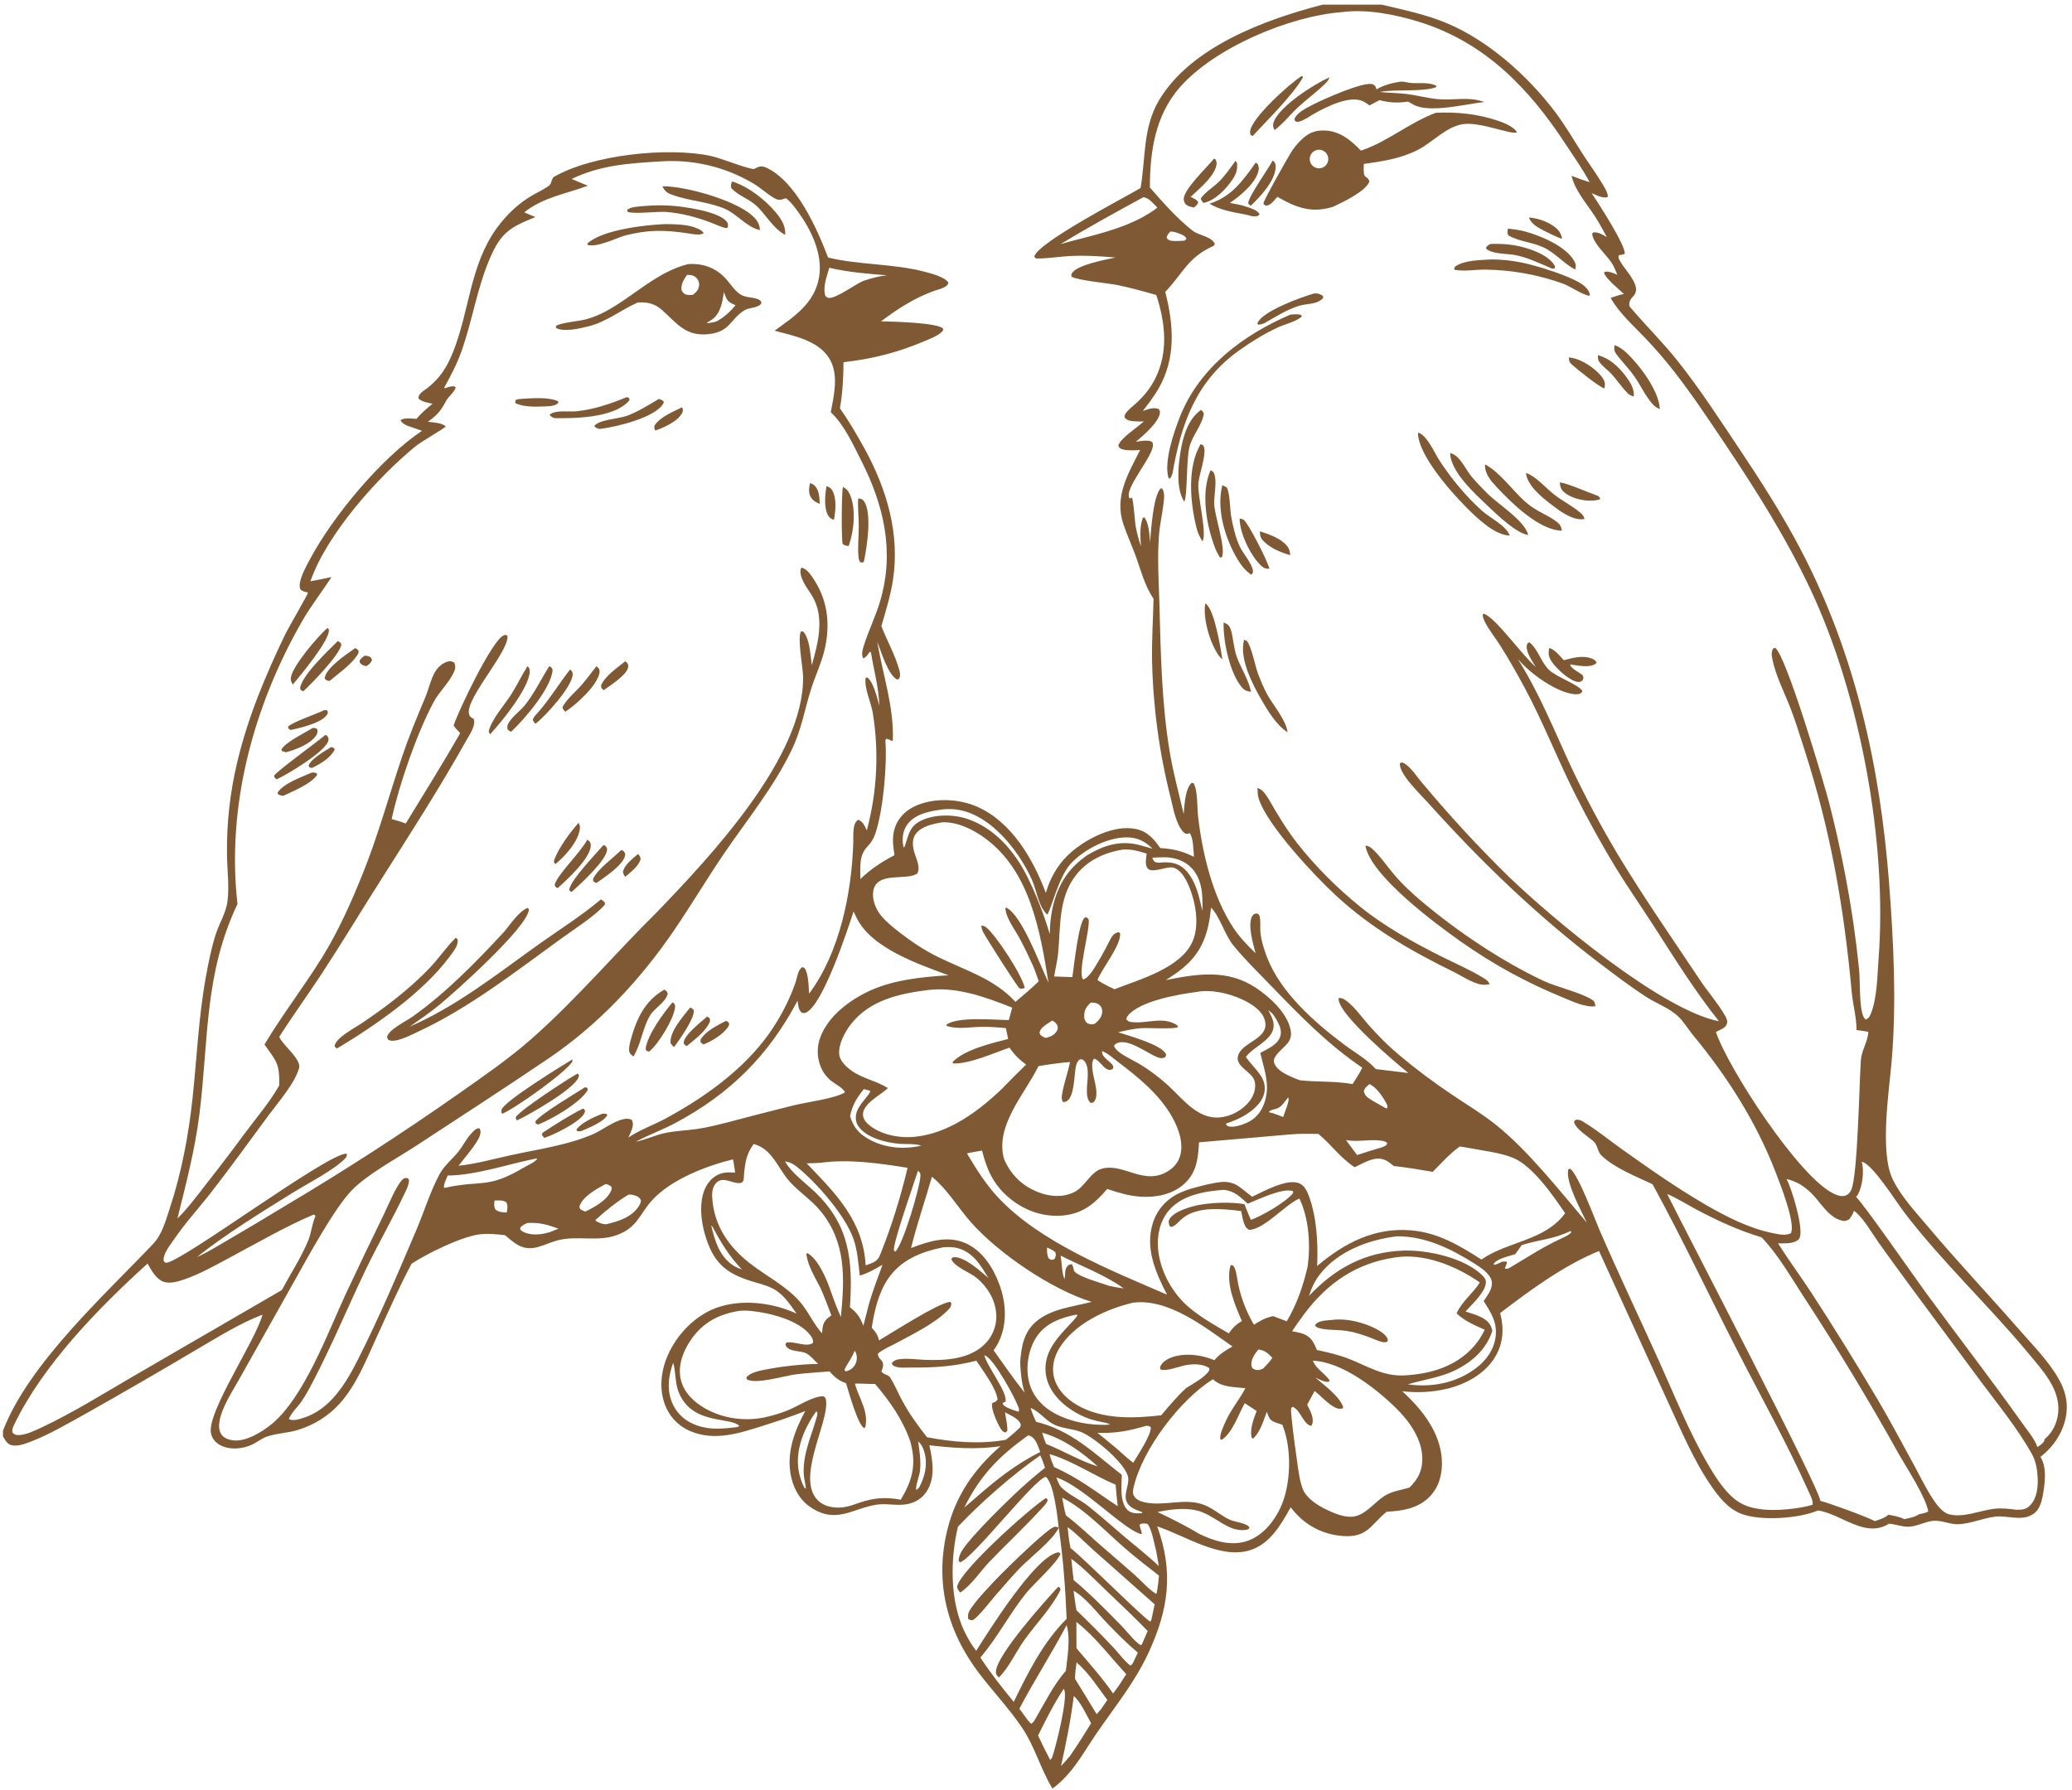 <?xml version="1.0" encoding="UTF-8"?> <svg xmlns="http://www.w3.org/2000/svg" width="346" height="299" viewBox="0 0 346 299" fill="none"><g clip-path="url(#clip0_464_2319)"><path d="M220.891 0.773H230.709C234.405 1.655 238.027 2.385 241.554 3.853C248.547 6.764 255.187 12.718 259.735 18.758C261.444 21.029 262.855 23.504 264.402 25.885C265.359 27.359 266.407 28.788 267.322 30.287C267.68 30.876 268.605 32.225 268.466 32.911C267.605 33.175 266.569 32.58 265.777 32.242C266.803 33.784 271.478 40.95 271.312 42.388C270.974 42.534 270.682 42.571 270.32 42.619C270.194 43.03 270.332 43.222 270.534 43.604C271.217 44.898 273.506 47.111 273.173 48.66C272.942 49.734 271.909 49.71 272.094 51.15C274.701 54.242 277.587 57.069 280.114 60.24C283.787 64.848 287.036 69.859 290.309 74.753C293.983 80.246 297.593 85.868 300.665 91.724C309.787 109.107 313.961 127.989 315.454 147.458C316.201 157.214 316.716 167.312 315.896 177.072C315.468 182.134 313.854 192.346 316.041 196.908C317.426 199.799 319.907 202.437 321.961 204.875C326.845 210.678 332.081 216.215 337.073 221.936C339.406 224.61 342.216 227.411 343.912 230.532C344.799 232.167 345.262 233.865 345.099 235.731C344.857 238.56 343.289 241.171 341.142 242.981C341.009 243.096 340.869 243.198 340.727 243.302C341.887 245.062 341.451 248.11 341.064 250.042C340.854 251.08 340.462 252.238 339.537 252.849C337.553 254.16 335.22 253.018 333.076 253.304C331.046 253.574 329.111 254.46 327.063 254.556C325.649 254.621 324.282 253.878 322.854 253.99C321.44 254.102 320.117 254.942 318.703 254.975C317.598 255 316.547 254.551 315.454 254.466C314.124 255.298 312.763 255.444 311.25 255.093C308.612 254.48 306.267 252.699 303.606 252.256C300.429 253.604 293.893 254.096 290.641 252.762C288.506 251.886 287.023 250.004 285.748 248.15C282.753 243.795 280.682 238.757 278.46 233.984L267.017 208.926C261.064 211.371 255.609 215.41 250.509 219.287C251.17 221.788 251.052 224.263 249.72 226.533C248.036 229.405 244.841 231.15 241.69 231.924C241.074 232.069 240.454 232.187 239.828 232.278C239.202 232.369 238.574 232.432 237.943 232.467C237.311 232.502 236.68 232.51 236.048 232.489C235.416 232.468 234.786 232.42 234.158 232.344C237.449 235.356 240.56 239.246 240.775 243.899C240.878 246.114 240.334 248.302 238.758 249.934C236.845 251.916 234.197 252.345 231.563 252.467C231.518 252.504 231.473 252.541 231.428 252.578C228.848 254.746 228.282 256.816 224.259 256.525C220.981 256.287 218.161 254.857 216.035 252.355C215.861 252.151 215.689 251.945 215.53 251.729C213.878 254.683 212.004 258.009 208.494 258.97C203.537 260.328 197.843 256.428 193.244 254.918C196.02 262.569 195.141 268.843 191.719 276.169C189.478 280.968 186.212 284.991 183.222 289.319C181.738 291.467 180.45 293.768 178.789 295.785C177.889 296.882 176.892 297.869 175.749 298.707C173.757 295.418 172.822 291.706 170.628 288.467C168.51 285.34 165.87 282.556 163.577 279.557C158.106 272.402 156.019 264.208 158.227 255.364C159.637 249.716 162.726 245.275 167.086 241.515C163.215 242.132 159.073 241.831 155.197 241.368C155.732 243.891 156.238 246.703 154.772 249.034C154.044 250.192 152.915 250.904 151.587 251.183C149.838 251.55 148.062 251.021 146.33 251.298C142.276 251.946 139.542 254.646 135.198 251.605C133.367 250.323 132.345 248.211 131.995 246.046C131.397 242.34 132.737 238.864 134.465 235.656C132.16 236.571 129.831 237.349 127.468 238.096C123.519 239.344 119.346 240.741 115.298 239.018C115.178 238.969 115.059 238.916 114.942 238.86C114.825 238.804 114.709 238.745 114.595 238.684C114.481 238.622 114.368 238.557 114.257 238.49C114.146 238.422 114.037 238.352 113.929 238.279C113.822 238.206 113.716 238.13 113.613 238.052C113.509 237.974 113.407 237.893 113.308 237.809C113.208 237.726 113.111 237.64 113.016 237.551C112.921 237.463 112.828 237.372 112.737 237.279C112.647 237.186 112.559 237.09 112.473 236.993C112.387 236.895 112.304 236.795 112.223 236.693C112.143 236.591 112.065 236.488 111.989 236.382C111.914 236.276 111.841 236.168 111.771 236.059C111.701 235.949 111.634 235.838 111.57 235.725C111.505 235.612 111.444 235.498 111.385 235.382C111.327 235.266 111.271 235.148 111.219 235.03C111.166 234.911 111.117 234.791 111.07 234.669C110.007 231.962 110.383 228.841 111.558 226.236C113.088 222.842 116.032 219.752 119.557 218.446C123.774 216.885 128.997 217.522 133.015 219.382C132.051 218.021 131.06 216.502 129.658 215.554C128.639 214.865 127.338 214.511 126.169 214.173C121.756 212.898 119.406 211.383 117.929 206.845C117.245 204.741 116.849 202.366 117.234 200.163C117.491 198.692 118.156 197.286 119.437 196.446C120.527 195.732 121.516 195.767 122.757 195.83C122.652 195.092 122.566 194.348 122.398 193.621C117.985 194.696 112.083 196.97 108.94 200.401C106.771 202.768 106.481 204.973 103.082 206.239C99.897 207.426 96.709 206.371 93.507 207.054C91.004 207.586 88.921 209.38 86.374 207.858C85.638 207.417 84.976 206.832 84.321 206.282C82.887 206.123 81.498 205.963 80.06 206.149C77.034 206.539 71.395 209.306 68.727 211.051C66.628 214.993 64.825 219.113 62.96 223.169C61.205 226.986 59.57 231.252 56.726 234.406C54.818 236.521 52.426 237.984 49.711 238.821C48.063 239.329 46.268 239.354 44.657 239.886C43.795 240.171 43.014 240.798 42.201 241.208C40.596 242.017 38.287 242.212 36.699 241.311C35.946 240.884 35.414 240.232 35.234 239.377C34.497 235.871 42.572 224.128 43.844 219.553C40.117 220.978 36.662 223.147 33.224 225.153C26.966 228.871 20.666 232.518 14.324 236.091C11.359 237.724 8.366 239.509 5.208 240.737C4.241 241.113 2.671 241.722 1.671 241.268C1.113 241.015 0.807 240.403 0.5 239.901V238.934C4.798 227.779 17.274 216.473 25.523 207.791C27.067 206.166 27.626 204.005 28.311 201.927C30.315 195.856 31.483 189.668 32.163 183.319C32.882 176.602 33.164 169.797 34.379 163.144C34.804 160.811 35.281 158.372 36 156.112C36.609 154.198 37.759 152.461 38 150.434C38.302 147.89 37.923 145.202 37.905 142.637C37.888 141.343 37.911 140.05 37.974 138.757C38.038 137.464 38.141 136.175 38.285 134.889C38.429 133.603 38.614 132.322 38.838 131.048C39.062 129.773 39.325 128.506 39.629 127.248C41.396 119.782 44.339 112.792 47.648 105.895C48.1 104.952 51.444 99.233 51.437 98.957C50.952 98.838 50.481 98.786 50.136 98.395C50.046 98.039 50.005 97.768 50.072 97.402C50.318 96.037 51.115 94.601 51.763 93.39C55.639 86.153 63.633 76.526 70.472 71.945L69.131 71.478C68.382 71.219 67.247 70.946 66.881 70.192C67.422 69.707 68.831 69.918 69.531 69.956C70.345 69.01 71.259 68.209 72.23 67.428C71.43 67.239 70.491 67.142 69.885 66.554C69.801 65.758 70.74 65.29 71.313 64.848C73.518 63.146 74.665 61.285 75.692 58.695C78.415 51.829 78.488 44.237 82.978 38.065C84.526 35.937 86.5 34.031 88.773 32.692C89.712 32.139 90.83 31.647 91.693 30.994C91.914 30.826 91.985 30.617 92.061 30.364C92.15 30.072 92.235 29.861 92.402 29.599C98.747 25.846 111.565 24.5 118.743 26.056C120.355 26.405 124.902 28.247 125.912 28.227C126.126 28.116 126.344 27.999 126.568 27.911C127.114 27.697 127.534 27.791 128.047 28.037C132.965 30.395 136.399 38.08 138.282 43.011C143.546 44.28 149.08 43.999 154.351 45.37C155.423 45.648 157.819 46.26 158.377 47.212C158.196 48.047 156.826 48.278 156.085 48.544C152.69 49.766 149.983 51.513 147.124 53.668C148.894 53.708 156.445 53.85 157.492 54.88L157.46 55.233C156.742 56.052 155.499 56.49 154.511 56.916C150.079 58.827 145.652 59.961 140.859 60.486C140.843 63.054 140.702 65.662 140.258 68.194C141.756 70.316 143.085 72.591 144.338 74.866C148.08 81.66 150.339 89.228 149.086 97.042C148.676 99.599 147.901 102.076 147.18 104.558C148.113 107.002 149.525 109.456 150.194 111.976C150.328 112.482 150.371 112.929 150.108 113.397L149.772 113.479C148.229 112.6 147.14 108.775 146.496 107.174C147.402 112.676 149.286 117.965 149.097 123.621L148.932 123.755C148.621 123.568 148.373 123.453 148.021 123.363L147.842 123.648C148.169 127.703 147.483 135.383 146.161 139.243C145.86 140.121 145.454 140.756 144.818 141.422C143.389 142.918 143.688 144.877 143.67 146.811C145.375 145.151 147.266 143.916 149.367 142.821C149.108 141.152 148.903 139.591 149.533 137.973C150.184 136.3 151.559 135.117 153.195 134.457C156.28 133.211 160.186 133.408 163.206 134.745C168.97 137.298 172.51 143.477 174.64 149.112C175.559 146.033 177.146 143.578 179.729 141.627C182.27 139.709 186.143 137.856 189.42 138.4C191.506 138.747 192.603 139.999 193.754 141.635C195.844 141.757 197.508 142.143 199.376 143.104C199.276 142.051 199.298 139.931 198.659 139.14L198.193 139.276C197.981 139.225 197.827 139.166 197.668 139.01C196.365 137.737 195.905 134.913 195.476 133.193C195.001 131.316 194.579 129.427 194.212 127.526C193.844 125.625 193.531 123.715 193.272 121.796C193.014 119.877 192.81 117.952 192.661 116.021C192.512 114.091 192.418 112.157 192.38 110.221C192.331 106.822 192.547 103.4 192.632 99.999C191.113 97.78 190.502 95.151 189.577 92.664C188.945 90.963 188.189 89.297 187.605 87.581C186.034 82.965 188.358 79.192 190.387 75.155C189.47 75.193 188.421 75.295 187.526 75.058C187.088 74.941 186.939 74.842 186.736 74.446C187.089 73.159 189.978 71.361 191 70.384C190.423 70.393 189.848 70.397 189.273 70.345C188.629 70.286 188.193 70.203 187.775 69.707C187.826 69.329 187.846 69.171 188.095 68.862C188.526 68.325 189.155 67.855 189.667 67.39C191.014 66.167 192.091 64.859 192.911 63.224C195.151 58.758 194.587 53.865 193.09 49.268C190.95 48.655 188.811 48.063 186.63 47.611C185.213 47.317 179.726 46.795 178.93 46.192C178.909 45.95 178.858 45.868 178.989 45.648C179.85 44.201 184.696 43.361 186.274 43.006C183.71 42.785 181.074 42.621 178.502 42.768C176.655 42.873 174.818 43.209 172.966 43.167L172.715 42.839C173.341 40.476 187.694 33.048 190.463 31.402C191.319 26.418 190.835 21.346 193.507 16.809C198.801 7.82 211.293 3.248 220.891 0.773ZM192.014 31.31C194.163 33.767 196.578 36.52 199.154 38.528C200.228 39.365 202.256 39.45 202.859 40.71C202.73 41.033 202.816 40.985 202.464 41.148C198.282 43.083 197.543 45.661 194.581 48.746C196.011 54.315 196.402 59.874 193.398 65.01C192.646 66.296 191.741 67.468 190.829 68.641C191.718 68.355 192.529 67.983 193.459 68.293C193.667 68.587 193.752 68.639 193.688 69.017C193.411 70.644 190.877 72.762 189.681 73.775C190.517 73.662 191.342 73.479 192.172 73.688C192.395 73.863 192.475 73.844 192.516 74.144C192.79 76.116 187.491 81.674 188.649 83.272L189 83.086C189.292 83.477 189.496 87.064 189.616 87.748C189.828 88.95 190.143 90.099 190.522 91.257C190.434 89.697 190.282 88.053 190.812 86.553L191.046 86.364C191.889 87.318 191.942 89.362 192.035 90.592C192.224 88.58 192.538 83.005 193.781 81.594L194.049 81.577C194.567 82.234 194.371 83.43 194.276 84.222C194.068 85.964 193.658 87.703 193.528 89.451C193.238 93.324 193.518 97.454 193.622 101.345C193.836 109.387 193.996 117.452 195.302 125.409C195.888 128.981 196.838 132.419 197.66 135.936C197.806 134.458 197.874 131.861 198.956 130.771L199.289 130.756C200.045 132.033 199.885 134.716 200.053 136.218C200.746 142.432 202.507 149.826 206.038 155.07C207.071 156.604 208.331 157.917 209.667 159.187C209.27 157.69 208.283 154.398 209.113 152.993C209.319 152.646 209.451 152.648 209.815 152.534C210.096 152.654 210.216 152.659 210.322 152.973C210.56 153.677 210.396 154.872 210.47 155.651C210.605 157.081 211.062 158.521 211.573 159.856C213.82 165.733 219.522 170.765 224.485 174.47C226.253 175.789 228.263 176.902 229.754 178.545L235.185 179.204C232.912 177.371 224.036 169.844 223.552 167.065C223.516 166.861 223.528 166.855 223.554 166.68C224.129 166.613 224.603 166.95 225.046 167.308C226.336 168.354 227.476 169.959 228.579 171.214C230.156 173.009 231.817 174.659 233.643 176.198C236.489 178.585 239.456 180.809 242.546 182.869C244.932 184.473 247.452 185.986 249.704 187.772C255.137 192.083 260.442 198.868 264.975 204.183C264.073 202.272 261.29 197.178 261.91 195.274L262.194 195.173C263.611 196.263 266.229 203.42 267.133 205.498C270.306 212.798 273.725 219.987 277.006 227.24C279.659 233.103 282.07 239.218 285.34 244.768C286.582 246.877 288.11 249.292 290.15 250.712C292.65 252.453 296.615 252.313 299.484 251.947C300.566 251.809 301.636 251.633 302.678 251.304C302.797 250.602 302.311 249.752 302.029 249.119C298.372 240.937 293.954 233.079 289.881 225.099C285.239 216.006 280.856 206.734 275.959 197.777C273.253 196.491 269.588 195.078 267.424 192.973C266.768 192.334 266.775 191.242 266.17 190.677C265.24 189.808 263.345 188.735 262.894 187.537C262.868 187.469 262.866 187.395 262.852 187.324C262.992 187.122 262.969 187.05 263.242 187.013C263.709 186.949 264.034 187.13 264.424 187.365C266.643 188.707 268.642 190.359 270.749 191.86C275.285 195.091 279.959 198.38 284.777 201.174C288.184 203.15 292.051 205.133 295.94 205.922C296.842 206.105 298.265 206.457 299.079 205.927C299.838 204.213 297.276 197.764 296.54 195.853C293.282 187.383 288.452 179.807 282.689 172.841C281.886 171.87 281.193 170.676 280.299 169.809C278.79 168.347 276.697 167.644 274.949 166.517C272.312 164.818 269.78 162.892 267.281 160.995C256.67 152.943 247.247 143.863 238.366 133.958C237.213 132.671 233.489 129.144 233.781 127.442C234.067 127.343 234.058 127.278 234.356 127.422C235.631 128.034 236.731 129.97 237.709 131.007C242.182 136.359 246.909 141.475 251.89 146.357C259.06 153.282 277.388 168.667 287.055 170.562C283.036 165.536 279.641 160.05 276.159 154.649C274.051 151.378 271.818 148.171 269.778 144.859C267.42 140.954 265.213 136.967 263.158 132.895C260.11 126.894 257.698 120.584 254.496 114.665C253.245 112.352 251.938 110.044 250.531 107.822C249.724 106.547 248.718 105.309 248.019 103.979C247.788 103.54 247.64 103.17 247.584 102.677L247.752 102.495C249.718 103.055 254.329 109.655 256.451 111.361C255.931 110.52 254.8 108.913 254.949 107.866C254.981 107.636 255.005 107.616 255.093 107.431L255.396 107.269C256.884 108.457 257.38 110.76 258.808 112.004C260.1 113.129 263.4 114.259 264.235 115.365C264.133 115.583 264.133 115.733 263.891 115.829C262.743 116.283 260.525 115.329 259.487 114.777C258.922 114.478 258.37 114.155 257.833 113.807C257.296 113.46 256.776 113.089 256.271 112.696C255.767 112.302 255.28 111.888 254.812 111.451C254.344 111.015 253.896 110.559 253.468 110.084C257.028 115.715 259.508 121.914 262.299 127.939C264.696 133.034 267.339 137.997 270.228 142.829C274.52 149.951 279.326 156.829 283.934 163.755C285.234 165.708 286.865 167.527 288.025 169.559C288.276 169.998 288.515 170.414 288.384 170.935C288.288 171.318 288.009 171.58 287.674 171.772C287.309 171.982 286.916 172.162 286.535 172.342C288.609 178.467 300.327 196.476 306.148 199.324C306.75 199.618 307.463 199.894 308.135 199.681C308.615 199.529 308.941 199.162 309.141 198.713C310.223 196.305 310.482 180.798 310.741 177.074C310.858 175.383 311.925 173.945 311.989 172.32C311.332 172.199 310.674 172.108 310.011 172.023C310.069 170.208 309.389 167.6 309.214 165.665C307.919 151.486 305.7 138.755 301.319 125.185C300.58 122.899 299.87 120.558 299.009 118.318C297.986 115.657 296.467 112.757 295.946 109.965C295.836 109.371 295.789 108.885 296.071 108.34L296.415 108.181C298.201 109.239 304.589 130.738 305.514 134.342C307.187 140.91 308.519 147.547 309.508 154.253C309.878 156.835 310.194 159.423 310.456 162.019C310.639 163.968 310.444 168.127 311.16 169.753C311.256 169.973 311.375 170.124 311.567 170.272C312.05 170.067 312.228 169.762 312.42 169.275C313.484 166.56 313.476 163.036 313.7 160.132C315.192 140.772 310.628 116.055 302.34 98.46C298.262 89.805 293.218 81.821 287.898 73.892C285.192 69.858 282.486 65.781 279.49 61.955C278.01 60.065 276.476 58.29 274.824 56.548C272.812 54.426 270.399 52.314 268.954 49.751C269.689 49.499 270.411 49.259 271.172 49.093C270.094 48.079 268.668 46.995 267.901 45.738L267.892 45.437C268.411 45.216 269.208 45.534 269.704 45.734C269.828 45.785 269.951 45.837 270.074 45.892C269.802 45.213 269.532 44.524 269.133 43.909C268.201 42.469 266.102 40.76 265.869 39.055L266.046 38.811C266.896 38.722 267.599 39.191 268.321 39.589C267.696 38.434 267.075 37.271 266.362 36.168C264.959 33.997 263.051 31.911 262.429 29.362C263.424 29.729 264.421 30.131 265.443 30.413C264.299 28.254 262.848 26.231 261.514 24.185C255.385 14.792 247.998 7.083 237.021 3.663C233.05 2.426 228.226 1.468 224.091 2.026C215.357 2.668 202.706 7.987 196.92 14.698C192.881 19.384 192.032 25.337 192.014 31.31ZM95.462 29.889L98.163 31.018C94.468 32.401 90.721 32.927 87.543 35.461C88.165 35.725 88.783 36.003 89.41 36.253C85.236 37.927 83.682 38.803 81.836 43.073C79.659 48.104 78.882 53.55 77.055 58.682C76.299 60.803 75.253 62.791 74.165 64.757L74.32 64.839L74.478 64.779C74.96 64.601 75.312 64.52 75.824 64.512L76.099 64.693C75.987 65.363 74.832 66.275 74.465 66.996C73.651 68.594 72.917 69.403 71.444 70.438C72.239 70.552 73.898 70.588 74.425 71.24C74.245 71.504 70.283 73.809 69.501 74.444C63.101 79.633 54.555 89.215 51.837 97.084C53.014 96.861 54.188 96.625 55.359 96.375C53.754 98.856 51.925 101.169 50.453 103.736C42.329 117.903 37.792 134.615 39.656 150.971C34.065 162.776 34.867 173.538 33.299 186.092C32.561 191.996 31.058 197.742 29.625 203.506C31.383 201.778 32.855 199.773 34.367 197.832C36.624 194.959 38.837 192.052 41.006 189.11C42.898 186.568 45.077 184.031 46.63 181.268C46.695 177.604 46.196 177.302 44.168 174.436C47.147 169.443 50.73 164.834 53.79 159.896C56.519 155.491 58.679 150.638 60.606 145.838C63.162 139.469 64.956 132.849 67.152 126.356C68.277 123.027 69.611 119.79 70.981 116.556C71.544 115.227 71.867 113.691 72.529 112.428C72.992 111.545 73.777 110.781 74.747 110.493C75.216 110.353 75.446 110.43 75.86 110.667C76.106 111.297 76.056 111.692 75.77 112.304C74.93 114.1 73.346 115.507 72.405 117.259C69.629 122.431 66.647 131.034 65.399 136.784C66.19 137.015 66.99 137.225 67.754 137.536C70.815 132.52 73.936 127.544 76.853 122.442C76.467 122.035 76.083 121.639 75.751 121.186L75.825 120.961C76.622 118.585 82.138 106.994 84.069 106.135C84.283 106.04 84.299 106.051 84.499 106.032L84.752 106.236C84.942 109.092 76.689 117.716 78.554 119.696C78.699 119.851 78.946 119.98 79.126 120.095C79.45 121.247 78.447 122.622 77.893 123.614C73.406 131.634 68.394 139.399 63.474 147.158C60.209 152.308 57.054 157.544 53.711 162.642C51.389 166.181 48.897 169.594 46.625 173.17L46.739 173.387C47.464 174.752 50.324 176.937 49.941 178.364C49.261 180.901 46.373 184.197 44.779 186.357C41.645 190.603 38.552 194.897 35.315 199.065C33.252 201.721 30.91 204.255 29.025 207.037C28.39 207.973 27.227 209.375 27.317 210.54C27.446 210.7 27.508 210.888 27.734 210.892C30.184 210.94 55.202 192.188 57.92 192.685C57.933 193.09 57.846 193.26 57.558 193.555C55.74 195.412 51.367 197.662 49.011 199.12C44.045 202.195 37.375 206.312 32.914 209.932C34.677 209.147 36.336 208.09 38.005 207.123C41.213 205.255 44.401 203.355 47.569 201.421C57.441 195.561 67.076 189.333 76.474 182.738C80.643 179.802 84.86 176.922 88.695 173.549C96.205 166.945 102.622 159.319 109.72 152.312C118.55 143.129 134.307 126.443 134.104 113.035C134.079 111.321 133.145 106.842 133.73 105.473L134.042 105.429C134.984 106.152 135.244 108.514 135.39 109.626C135.457 110.119 135.512 110.613 135.553 111.109C136.585 107.513 137.713 103.229 135.746 99.738C135.001 98.416 133.336 96.551 133.726 94.965L133.902 94.814C134.863 95.042 135.605 96.293 136.108 97.097C138.292 100.587 138.636 104.56 137.695 108.503C137.145 110.812 136.122 112.908 135.416 115.156C134.279 118.773 133.887 121.743 132.161 125.318C129.19 131.473 124.845 136.79 121.009 142.402C118.106 146.648 115.485 151.079 112.59 155.33C106.937 163.631 99.96 171.099 91.624 176.751C84.316 181.706 76.884 186.506 69.499 191.347C66.274 193.46 61.313 196.12 58.726 198.806C55.74 201.906 51.282 210.171 49 214.229L39.825 230.553C38.724 232.514 35.487 237.343 36.961 239.55C37.386 240.186 38.193 240.451 38.917 240.551C41.016 240.842 43.791 239.129 45.356 237.841C50.804 233.358 54.764 222.504 57.758 216.061C59.844 211.619 61.962 207.193 64.112 202.783C64.772 201.428 66.22 197.882 67.231 196.983C67.551 196.699 67.666 196.736 68.063 196.757C68.274 196.977 68.31 196.919 68.291 197.257C68.256 197.871 67.929 198.55 67.669 199.102C65.59 203.516 63.121 207.757 61.013 212.162C58.024 218.409 55.364 224.828 52.146 230.961C51.591 232.019 51.02 233.081 50.341 234.064C49.715 234.97 48.602 235.981 48.232 236.992C48.952 237.366 49.96 237.019 50.705 236.783C55.073 235.401 57.696 231.142 59.651 227.291C63.283 220.141 66.477 212.595 69.612 205.209C70.885 202.209 71.838 199.032 73.371 196.153C74.173 194.647 75.462 193.662 76.518 192.365C77.251 191.465 77.765 190.392 78.519 189.509C78.793 189.189 79.261 188.633 79.668 188.492C79.861 188.425 79.877 188.435 80.056 188.429C80.298 188.814 80.27 188.998 80.183 189.45C79.935 190.738 77.461 193.482 76.576 194.688C79.474 194.385 82.376 193.569 85.224 192.943C89.808 191.936 95.039 191.232 99.32 189.285C100.857 188.586 103.893 186.163 105.514 187.027C105.841 187.771 105.648 188.283 105.356 189.028C105.227 189.358 105.076 189.674 104.911 189.987L105.111 189.855C107.012 188.617 109.192 187.864 111.182 186.784C117.224 183.505 123.257 179.281 127.53 173.823C129.772 170.958 131.67 167.509 132.856 164.055C133.102 163.336 133.226 162.003 133.917 161.573C133.962 161.545 134.014 161.531 134.062 161.509C134.469 161.734 134.54 161.934 134.679 162.375C135.03 163.488 135.039 164.793 135.11 165.948C140.25 159.069 142.249 149.022 142.491 140.594C142.52 139.558 142.312 137.427 143.322 136.907C144.133 137.223 144.387 137.945 144.748 138.683C144.962 137.885 145.154 137.082 145.326 136.274C145.497 135.467 145.647 134.655 145.776 133.839C145.904 133.023 146.011 132.205 146.096 131.383C146.182 130.562 146.245 129.739 146.287 128.914C146.329 128.089 146.349 127.264 146.347 126.438C146.345 125.612 146.321 124.787 146.275 123.962C146.23 123.138 146.162 122.315 146.073 121.494C145.984 120.673 145.874 119.855 145.741 119.04C145.447 117.24 144.324 115.043 144.54 113.249L144.79 113.113C145.888 113.893 146.478 116.588 146.836 117.86C146.75 114.798 145.921 111.999 145.45 108.998L145.28 108.839C144.974 109.207 144.596 109.825 144.15 109.963C143.781 109.27 144.063 108.432 144.29 107.712C145.074 105.223 146.249 102.877 146.987 100.359C149.408 92.094 147.596 84.383 143.818 76.925C142.435 74.196 140.982 70.959 138.729 68.839C139.281 65.973 140.118 62.401 138.424 59.766C136.537 56.83 132.478 56.066 129.344 55.232C132.662 52.83 136.046 50.633 136.778 46.279C137.434 42.377 135.418 38.305 133.177 35.243C132.64 34.51 131.981 33.641 131.245 33.102L131.085 33.157C130.44 33.37 130.057 33.491 129.434 33.16C128.159 32.483 127.088 31.407 125.838 30.666C125.544 30.49 125.246 30.32 124.946 30.156C124.645 29.992 124.342 29.834 124.035 29.681C123.728 29.529 123.419 29.383 123.107 29.242C122.794 29.102 122.479 28.967 122.162 28.839C121.845 28.71 121.525 28.588 121.202 28.472C120.88 28.356 120.556 28.246 120.23 28.142C119.903 28.039 119.575 27.942 119.245 27.851C118.915 27.76 118.583 27.675 118.25 27.597C117.916 27.518 117.582 27.447 117.245 27.381C116.909 27.316 116.572 27.257 116.234 27.205C115.895 27.153 115.556 27.107 115.216 27.067C114.876 27.028 114.535 26.995 114.194 26.969C113.852 26.943 113.51 26.924 113.168 26.91C112.826 26.898 112.484 26.891 112.141 26.891C111.799 26.891 111.456 26.898 111.114 26.911C110.772 26.925 110.43 26.945 110.089 26.971C104.896 27.281 100.234 27.592 95.462 29.889ZM200.217 190.778C200.073 193.457 199.84 195.849 197.716 197.746C195.753 199.498 193.037 200.019 190.479 199.856C188.532 199.732 186.726 199.181 184.887 198.565C182.813 201.013 180.782 202.712 177.467 203.001C174.108 203.294 170.946 202.133 168.402 199.953C165.88 197.791 164.774 195.323 163.995 192.155C163.158 192.306 162.295 192.427 161.47 192.628C162.96 195.144 164.56 197.697 166.548 199.85C173.566 207.454 185.542 212.173 194.884 216.219C192.977 212.507 191.192 208.509 192.507 204.278C192.547 204.149 192.59 204.021 192.637 203.893C192.683 203.766 192.733 203.64 192.786 203.515C192.839 203.39 192.894 203.267 192.953 203.145C193.012 203.023 193.074 202.902 193.139 202.784C193.204 202.665 193.272 202.547 193.343 202.432C193.414 202.316 193.487 202.202 193.564 202.09C193.64 201.979 193.719 201.869 193.801 201.761C193.883 201.653 193.967 201.547 194.055 201.443C194.142 201.339 194.231 201.238 194.323 201.138C194.416 201.039 194.51 200.942 194.607 200.848C194.704 200.753 194.804 200.661 194.905 200.572C195.007 200.482 195.111 200.395 195.216 200.31C195.323 200.226 195.431 200.144 195.541 200.065C195.65 199.986 195.762 199.909 195.876 199.836C195.99 199.762 196.106 199.692 196.223 199.624C196.34 199.556 196.459 199.491 196.58 199.43C198.189 198.597 200.02 198.206 201.769 197.771C203.661 197.402 205.167 196.982 206.891 198.164C207.655 198.687 208.343 199.319 209.09 199.865C210.959 198.997 214.862 196.782 216.947 197.615C217.78 197.948 218.245 198.87 218.542 199.662C219.883 203.249 220.12 207.625 219.947 211.435C224.46 207.609 229.519 204.964 235.614 205.476C240.145 205.857 243.646 207.978 247.382 210.35C251.885 207.255 257.929 207.262 261.361 202.623C259.388 199.712 255.959 194.743 252.714 193.39C250.574 192.497 247.763 192.195 245.471 191.755C244.903 191.647 244.337 191.55 243.763 191.479C242.03 192.71 240.74 194.22 239.249 195.702C237.091 195.35 234.931 194.962 232.756 194.735C231.768 193.94 231.085 193.362 229.737 193.523C228.592 193.66 227.26 194.451 226.207 194.936C223.652 193.224 222.382 191.222 220.157 189.37C218.617 189.373 217.036 189.3 215.503 189.454L200.217 190.778ZM296.903 207.652C298.727 210.497 300.726 213.225 302.579 216.052C306.374 221.9 310.048 227.824 313.601 233.823C315.747 237.466 317.726 241.214 319.747 244.929C320.71 246.703 321.618 248.574 322.72 250.264C323.351 251.233 324.346 252.631 325.524 252.914C327.945 253.495 330.563 252.283 332.948 251.986C334.228 251.827 335.432 251.969 336.698 252.144C337.643 252.138 338.298 252.133 339.004 251.408C340.159 250.226 340.34 248.35 340.267 246.774C340.203 245.412 339.961 243.998 339.289 242.8C336.907 238.568 333.751 234.698 330.848 230.812L318.851 214.607C317.127 212.272 315.423 209.924 313.737 207.563C312.594 205.941 311.463 203.888 310.014 202.549C309.877 202.423 309.735 202.311 309.583 202.203C309.447 202.745 309.121 203.172 308.813 203.63C308.321 203.89 308.001 203.989 307.451 203.823C303.958 202.772 303.498 198.17 298.34 196.902C299.248 198.632 301.078 204.773 300.58 206.563C300.487 206.901 300.257 207.112 299.958 207.272C299.082 207.74 297.869 207.643 296.903 207.652ZM303.963 250.649C305.345 250.98 311.922 253.392 313.071 254.041C313.758 253.817 314.831 253.494 315.337 252.966C316.227 253.137 317.176 253.298 317.993 253.71C318.784 253.538 319.759 253.376 320.431 252.899C320.957 252.779 321.539 252.711 322.002 252.431C321.539 249.909 318.459 245.268 317.094 242.861C312.077 233.861 306.749 225.05 301.11 216.427C298.992 213.183 296.863 209.438 294.16 206.642C290.353 205.503 286.849 203.886 283.341 202.028C281.724 201.172 280.073 200.11 278.395 199.402C281.151 204.987 304.088 248.978 303.963 250.649ZM150.414 250.463C152.291 247.349 153.033 244.759 152.113 241.149C152.074 240.993 152.033 240.837 151.99 240.682C150.746 237.089 148.584 233.997 146.128 231.134C145.561 231.171 142.976 230.991 142.758 231.104C143.438 233.532 145.065 235.655 144.506 238.321L144.297 238.515C143.203 237.877 141.759 232.504 141.276 231.012C140.071 230.583 139.363 229.982 138.521 229.041C136.651 229.192 134.752 229.293 132.891 229.525C131.02 229.758 126.353 231.221 124.744 230.387L124.624 230.064C125.145 229.281 126.712 228.948 127.596 228.774C130.534 228.194 133.62 227.836 136.614 227.782C136.073 227.263 135.374 226.446 134.738 226.072C133.695 225.459 131.673 225.903 131.16 224.59L131.281 224.241C132.581 223.905 134.732 225.102 135.764 224.262C135.846 223.766 135.598 223.366 135.306 222.982C133.372 220.438 128.458 219.239 125.454 218.943C124.789 218.878 124.072 218.856 123.408 218.929C120.086 219.475 117.519 220.775 115.516 223.561C114.191 225.405 113.212 227.774 113.622 230.079C113.987 232.137 115.342 233.657 117.035 234.779C120.144 236.838 124.121 237.465 127.74 236.7C129.051 236.417 130.33 236.026 131.576 235.528C133.234 234.863 135.773 233.124 137.518 233.2C137.812 233.393 137.858 233.427 137.924 233.797C138.578 237.463 132.493 247.341 136.894 250.855C137.99 251.729 139.611 251.902 140.954 251.707C141.821 251.582 142.683 251.247 143.51 250.968C145.992 250.128 147.827 249.996 150.414 250.463ZM24.641 211.02C16.487 218.429 7.225 227.879 2.39 237.868C2.181 238.356 1.961 238.727 2.092 239.261C2.425 239.575 2.6 239.673 3.071 239.669C4.321 239.658 5.846 238.918 6.957 238.394C12.266 235.889 17.27 232.751 22.337 229.801L47.058 215.455C48.514 212.733 50.282 210.042 51.464 207.197C52.015 205.872 52.082 204.411 52.686 203.095C52.494 202.834 52.618 202.904 52.337 202.852C47.545 204.909 42.998 207.554 38.401 210.009C35.973 211.304 33.503 212.711 30.903 213.627C29.865 213.994 28.364 214.453 27.293 214.054C26.019 213.58 25.28 212.129 24.641 211.02ZM148.269 181.716L148.126 181.851C146.944 182.938 144.115 184.331 144.105 186.102C144.101 186.76 144.477 187.308 144.953 187.731C146.953 189.506 150.079 190.102 152.668 189.864C158.352 189.339 163.378 185.621 167.378 181.78C168.679 180.43 170 179.101 171.343 177.793C170.211 176.954 169.367 176.131 168.577 174.962C166.018 175.841 161.762 177.746 159.158 177.599L159.069 177.37C161.03 175.302 165.608 174.22 168.35 173.519L167.97 171.705C166.562 171.564 165.149 171.463 163.733 171.495C161.899 171.536 159.93 171.929 158.14 171.355L158.003 171.17C159.767 169.728 166.037 170.337 168.459 170.36L169.028 168.289C164.623 166.532 159.738 164.74 154.915 165.346C150.104 165.957 145.206 167.038 142.068 171.081C141.082 172.353 139.93 174.498 140.148 176.15C140.297 177.279 141.39 178.247 142.284 178.87C144.116 180.147 146.392 180.53 148.269 181.716ZM170.223 285.364L171.674 287.352L172.174 287.881C172.557 287.782 172.954 286.948 173.161 286.595C174.72 283.923 175.944 281.395 177.988 279.036C178.238 276.67 178.794 273.733 178.115 271.408C175.622 276.132 172.718 280.622 170.223 285.364ZM174.88 292.965L175.344 293.882L175.564 293.789L175.513 293.713L175.674 293.576C176.335 291.65 178.278 283.901 177.75 282.273C177.722 282.189 177.669 282.115 177.629 282.035C175.987 284.547 174.672 287.15 173.346 289.841C173.844 290.887 174.327 291.946 174.88 292.965ZM190.006 276.005C188.2 274.485 186.55 272.825 184.914 271.125C183.262 269.41 181.332 266.836 179.282 265.669C179.433 266.749 179.538 267.866 179.766 268.931C181.831 270.918 183.849 272.95 185.82 275.029C186.75 276.011 187.693 277.341 188.75 278.163C189.015 278.014 189.091 277.908 189.229 277.639L190.006 276.005ZM179.276 263.874C182.077 266.199 184.7 268.902 187.256 271.496C188.205 272.459 189.376 274.08 190.484 274.768C190.759 274.557 190.724 274.564 190.84 274.269L191.648 272.388C189.383 270.033 186.982 267.796 184.622 265.535C182.796 263.787 180.925 261.83 178.891 260.326L179.276 263.874ZM179.742 270.878L179.758 275.265C181.837 277.733 184.039 280.174 185.872 282.832L186.839 281.508L188.077 279.596C185.384 276.713 182.871 273.306 179.742 270.878ZM193.069 259.033C192.794 258.038 192.289 255.09 191.573 254.481C191.045 254.434 190.802 254.348 190.323 254.594C190.251 255.042 190.823 255.995 190.603 256.214C187.695 255.558 180.904 248.201 176.399 246.744C176.612 247.292 176.819 247.976 177.237 248.401C178.5 249.684 180.282 250.384 181.692 251.496C183.816 253.172 185.839 255.012 187.907 256.76C189.785 258.346 191.727 259.846 193.508 261.544C193.363 260.708 193.236 259.865 193.069 259.033ZM187.325 246.306C187.306 248.047 186.939 250.854 188.286 252.181C188.915 252.8 189.894 252.756 190.711 252.719L190.732 252.536C189.769 252.166 188.622 251.841 188.156 250.824C187.586 249.579 188.549 248.119 188.4 246.82C188.138 244.538 182.811 240.139 180.687 239.222C179.224 238.591 177.533 238.615 176.096 237.951C174.577 237.249 173.635 235.751 172.084 235.121C172.348 235.936 172.634 236.685 173.019 237.452C178.86 238.855 182.765 242.74 187.325 246.306ZM186.3 247.958C182.611 246.404 179.111 243.973 175.275 242.847C175.42 243.613 175.725 244.301 176.021 245.018C180.243 246.892 182.894 249.088 186.652 251.546C186.492 250.353 186.397 249.157 186.3 247.958ZM197.793 40.194L198.142 39.876C197.91 39.373 197.373 39.175 196.883 38.989C196.395 38.805 195.968 38.684 195.448 38.663C195.142 39 194.854 39.242 194.826 39.724C195.062 40.063 195.196 40.152 195.615 40.21C196.293 40.303 197.108 40.227 197.793 40.194ZM161.015 251.775L162.584 250.439C166.129 247.325 169.445 244.62 173.699 242.502C173.363 241.609 173.01 240.251 172.062 239.821C171.914 239.754 171.815 239.75 171.663 239.731C166.771 243.259 163.75 246.334 161.015 251.775ZM193.172 266.032C193.338 265.068 193.448 264.113 193.534 263.14C191.596 261.628 189.647 260.125 187.791 258.512C184.628 255.763 181.09 251.99 177.376 250.122C177.565 251.106 177.713 252.131 178.001 253.091C179.879 254.498 181.602 256.144 183.36 257.696L189.471 263.007C190.617 264.019 191.749 265.383 193.032 266.176L193.172 266.032ZM175.3 156.009C175.361 151.766 176.416 147.495 179.55 144.462C180.152 143.878 180.79 143.369 181.468 142.877C184.148 141.258 186.86 140.329 189.994 141.062C190.823 141.256 191.647 141.509 192.464 141.749C191.191 140.485 189.903 139.824 188.058 139.849C184.8 139.892 181.01 141.886 178.81 144.229C176.766 146.405 175.408 152.29 174.868 152.745C173.383 151.355 173.132 148.719 172.311 146.904C169.968 141.723 164.605 134.914 158.273 135.124C158.004 135.132 157.706 135.129 157.442 135.169C155.374 135.45 152.852 135.873 151.528 137.671C150.729 138.755 150.606 140.077 150.851 141.36L150.887 141.534C151.113 141.423 151.145 141.133 151.223 140.899C151.776 139.255 151.942 138.043 153.653 137.138C155.876 135.962 159.112 135.967 161.461 136.739C166.063 138.252 169.419 142.161 171.524 146.375C173.047 149.424 174.328 152.743 175.3 156.009ZM178.276 255.043C178.407 256.209 178.508 257.388 178.764 258.535C181.091 260.354 191.133 270.417 192.075 270.814L192.251 270.583L192.819 267.936L182.596 258.875C181.195 257.638 179.782 256.121 178.276 255.043ZM235.366 248.437C236.726 247.082 237.482 245.75 237.513 243.772C237.563 240.506 235.448 237.467 233.224 235.268C229.829 231.911 224.103 227.426 219.229 227.253C219.254 227.309 219.279 227.364 219.305 227.419C219.934 228.745 221.278 229.392 222.061 230.578C221.817 230.816 221.943 230.783 221.619 230.776C220.979 230.764 220.225 230.325 219.643 230.058C221.169 231.392 223.512 233.022 224.28 234.913L224.254 235.191C223.785 235.354 223.394 235.288 222.939 235.061C221.707 234.448 220.62 233.156 219.526 232.306L218.282 234.603C218.712 235.476 219.469 236.779 219.137 237.791C219.075 237.982 219.049 237.994 218.941 238.129C217.616 237.872 217.232 235.521 215.875 234.953C215.59 235.16 215.651 235.035 215.599 235.37C215.479 236.132 216.779 245.789 217.071 247.027C217.285 247.933 217.507 248.896 218.104 249.633C218.879 250.588 219.931 251.301 221.007 251.874C222.59 252.656 224.836 253.736 226.622 253.141C228.461 252.529 229.743 250.649 231.431 249.693C232.668 248.992 234.03 248.844 235.366 248.437ZM153.461 248.458C154.442 246.685 154.92 244.646 154.397 242.64C154.212 241.93 153.898 241.208 153.318 240.737C153.555 242.347 153.792 243.951 153.64 245.583C153.562 246.424 152.836 248.177 152.996 248.834C153.167 248.713 153.316 248.611 153.461 248.458ZM210.456 175.831C211.642 175.198 213.371 174.478 213.8 173.074C214.106 172.076 213.613 171.082 213.122 170.235C212.766 169.623 212.425 169.093 211.795 168.737C212.318 169.729 212.917 170.753 212.6 171.915C212.091 173.781 209.501 174.806 208.282 176.226C208.233 176.283 208.182 176.339 208.133 176.397C208.104 176.431 208.076 176.467 208.048 176.502C208.082 176.554 208.115 176.606 208.15 176.658C209.36 178.455 211.535 179.836 211.161 182.309C210.927 183.853 209.667 185.053 208.438 185.899C207.26 186.712 206.044 187.195 204.704 187.662C204.841 187.929 204.858 188.031 205.173 188.115C206.23 188.399 208.229 187.614 209.071 187.034C210.489 186.057 211.224 184.46 211.48 182.8C211.854 180.367 210.971 178.162 210.456 175.831ZM74.757 196.321C74.557 196.838 74.002 197.861 74.159 198.386L74.342 198.366C80.466 197.019 81.414 198.608 87.505 194.969C88.093 194.618 89.246 194.137 89.645 193.61C89.674 193.572 89.693 193.527 89.717 193.486L89.554 193.475C84.942 194.389 79.382 196.301 74.757 196.321ZM310.878 194.016C311.343 195.496 311.003 198.093 310.267 199.472C310.18 199.64 310.072 199.772 309.935 199.903C310.808 200.5 320.029 213.743 321.49 215.74C326.892 223.122 332.506 230.371 337.8 237.828C338.597 238.948 339.793 240.366 340.22 241.674C340.712 241.366 341.041 241.139 341.369 240.655L341.407 240.373C342.751 239.269 343.516 237.663 343.694 235.947C344.101 232.022 341.029 228.801 338.699 225.989C332.049 217.968 324.343 210.79 318.014 202.512C316.661 200.746 312.615 194.276 310.878 194.016ZM137.273 222.679C137.369 221.557 137.366 220.852 138.289 220.086C138.464 219.941 138.645 219.808 138.828 219.674C138.215 218.118 137.659 216.482 136.945 214.972C136.059 213.243 134.923 211.446 134.656 209.497L134.754 209.25C136.587 210.142 138.054 213.657 138.666 215.453C139.193 216.999 139.748 218.463 140.421 219.952C141.03 213.507 141.358 207.487 136.97 202.191C135.483 200.397 133.479 199.111 131.911 197.388C130.519 195.861 129.696 193.839 128.209 192.402C127.529 191.745 126.759 191.301 125.847 191.052C124.66 192.722 124.46 193.979 124.256 195.965C124.222 196.29 124.231 196.906 124.118 197.198C124.02 197.448 123.802 197.56 123.551 197.582C122.244 197.699 120.683 196.331 119.544 197.617C118.811 198.444 118.877 199.619 118.986 200.644C119.442 204.924 121.728 208.198 125.036 210.838C127.842 213.077 131.187 214.664 133.575 217.405C134.991 219.03 135.838 221.097 137.273 222.679ZM226.611 192.9C228.02 192.458 229.426 191.989 230.845 191.583C231.276 191.375 231.487 191.379 231.659 190.918C231.315 190.518 230.63 190.492 230.129 190.451C228.401 190.31 226.414 190.744 224.756 190.392L226.611 192.9ZM123.012 238.349L123.489 238.17C122.001 236.548 115.711 238.049 113.402 232.676C112.67 230.975 112.906 229.263 112.415 227.586C111.582 229.852 111.312 232.263 112.351 234.521C113.153 236.263 114.608 237.439 116.392 238.061C118.651 238.848 120.686 238.608 123.012 238.349ZM202.788 227.16C203.651 226.138 204.652 225.516 205.812 224.874C201.197 221.661 195.142 216.795 189.198 217.561C184.746 218.603 179.431 221.06 176.93 225.101C176.035 226.548 175.587 228.276 175.99 229.961C176.479 232.009 178.037 233.582 179.804 234.617C184.053 237.105 189.194 236.899 193.912 236.364C195.227 234.797 196.533 233.245 198.033 231.848C199.238 231.055 201.201 230.073 201.948 228.835L201.934 228.471C200.767 227.723 199.162 227.755 197.843 228.028C196.818 228.24 194.706 229.068 193.787 228.709C193.687 228.385 193.684 228.331 193.858 228.013C194.318 227.171 195.525 226.677 196.406 226.468C198.479 225.975 200.847 226.349 202.788 227.16ZM207.97 231.847C206.026 231.606 204.088 231.747 202.542 230.352C197.13 233.698 190.755 242.029 189.309 248.369C189.198 248.852 189.104 249.32 189.337 249.791C189.67 250.464 190.512 250.762 191.193 250.909C194.461 251.615 197.867 250.09 201.067 251.334C202.504 251.892 203.699 252.94 205.049 253.658C206.134 254.237 207.449 254.19 208.466 254.853L208.646 255.165C208.425 255.466 208.363 255.447 208.005 255.5C204.983 255.942 202.762 252.857 199.669 252.216C197.565 251.781 195.374 252.098 193.292 252.508C195.627 253.645 197.986 254.79 200.204 256.145C202.728 257.374 205.618 258.297 208.386 257.312C210.871 256.426 212.736 254.134 213.818 251.806C215.584 248.005 215.747 242.113 214.231 238.181C214.199 238.099 214.165 238.019 214.132 237.938C213.405 237.67 212.289 237.506 211.936 236.75C211.789 236.435 211.665 236.109 211.543 235.782C210.964 237.312 210.497 239.029 209.318 240.21L209.048 240.202C208.627 238.773 209.346 236.969 209.852 235.642L207.861 234.343C206.739 236.313 205.977 238.958 204.15 240.378L203.817 240.446C203.557 239.819 204.233 238.397 204.484 237.793C205.411 235.562 206.869 233.923 207.97 231.847ZM186.576 242.01C187.448 242.778 188.306 243.606 189.245 244.289C189.959 243.051 192.262 239.661 192.172 238.347C191.873 238.145 191.786 238.141 191.423 238.108C188.602 238.966 186.228 239.41 183.258 239.29C184.375 240.183 185.481 241.089 186.576 242.01ZM212.463 226.781C211.706 225.96 211.287 225.541 210.133 225.373C209.528 226.145 208.885 226.964 208.969 228.016C208.983 228.193 209.058 228.337 209.133 228.494C209.532 228.764 209.75 228.854 210.246 228.788C210.465 228.759 210.693 228.664 210.899 228.586C211.48 228.007 211.996 227.46 212.463 226.781ZM179.777 277.624C179.643 278.545 179.531 279.439 179.511 280.37C180.729 282.334 181.935 284.305 183.127 286.285L183.888 285.413L184.911 283.908C183.328 281.768 181.789 279.377 179.777 277.624ZM133.188 167.118C128.367 176.228 121.968 182.63 112.846 187.512C110.674 188.674 108.348 189.514 106.179 190.668C107.925 190.324 109.514 189.521 111.237 189.183C112.902 188.857 114.63 188.8 116.312 188.561C118.063 188.313 119.781 187.873 121.495 187.442C125.187 186.459 128.888 185.506 132.597 184.585C134.606 184.088 139.599 183.446 141.115 182.41C140.72 181.65 139.529 181.074 138.848 180.548C136.793 178.962 136.097 176.056 136.851 173.639C137.95 170.113 141.301 167.458 144.462 165.838C148.683 163.675 153.717 163.174 158.392 162.878C153.363 161.011 145.378 158.324 142.974 153.133C142.832 152.827 142.689 152.526 142.534 152.227C141.496 155.411 137.393 167.894 134.572 169.118C134.293 169.239 134.167 169.175 133.876 169.133C133.294 168.587 133.297 167.872 133.188 167.118ZM144.082 46.946C145.418 46.484 146.692 46.136 148.098 45.977C144.863 45.714 141.652 45.472 138.485 44.717C138.079 46.13 137.361 47.94 137.82 49.398C138.069 49.646 138.121 49.753 138.496 49.756C139.706 49.769 142.743 47.549 144.082 46.946ZM177.179 294.947C177.656 294.417 178.165 293.893 178.616 293.34C179.886 291.542 181.037 289.671 182.2 287.802C181.381 286.36 180.551 284.356 179.31 283.246C178.82 287.224 178.034 291.039 177.179 294.947ZM101.181 204.466C103.276 203.981 105.544 203.3 106.743 201.328C106.914 201.047 107.045 200.743 107.024 200.411C106.752 199.938 106.45 199.782 105.92 199.62C105.605 199.524 105.31 199.496 104.98 199.499C103.039 200.662 101.15 202.176 99.481 203.704L99.444 203.874C99.977 204.205 100.546 204.442 101.181 204.466ZM192.399 143.242C192.575 143.569 192.652 143.906 193.039 144.016C193.426 144.126 193.969 144.034 194.371 144.02C196.31 143.952 197.63 144.592 198.725 146.236C199.883 147.975 200.323 150.115 200.776 152.121C200.877 149.618 200.796 146.837 198.938 144.919C197.788 143.73 196.119 143.175 194.487 143.172C193.792 143.171 193.094 143.208 192.399 143.242ZM177.101 40.763L179.441 40.128C184.069 38.947 189.44 37.641 193.274 34.674C192.669 34.083 191.791 32.946 190.912 32.944C186.259 35.475 181.635 38.02 177.101 40.763ZM91.797 205.784L93.25 205.207C91.488 204.528 89.958 204.117 88.059 204.253C87.577 204.479 87.154 204.623 86.858 205.083C86.918 205.408 86.847 205.364 87.155 205.582C88.124 206.266 89.749 206.25 90.871 206.013C91.183 205.948 91.492 205.872 91.797 205.784ZM207.801 201.099C208.155 201.969 208.487 202.86 208.882 203.711C210.505 203.23 215.029 200.581 215.934 199.227L215.905 198.915C214.137 198.356 210.086 200.329 208.359 201.03C207.059 199.871 206.164 198.889 204.347 198.715C201.166 198.945 197.393 199.566 195.203 202.139C193.674 203.935 193.191 206.286 193.388 208.593C193.702 212.278 195.801 216.053 198.629 218.407C200.61 220.056 202.961 221.401 205.195 222.681C205.828 221.763 206.406 221.193 207.38 220.619C206.212 217.925 204.693 214.444 205.449 211.435L205.625 211.242C205.921 211.376 206.019 211.409 206.158 211.731C206.514 212.551 206.608 213.764 206.804 214.652C206.931 215.232 207.08 215.805 207.253 216.372C207.425 216.939 207.62 217.499 207.837 218.051C208.054 218.603 208.293 219.145 208.553 219.678C208.813 220.211 209.094 220.732 209.396 221.243C210.452 220.548 211.343 220.067 212.6 219.801L214.878 220.67C216.587 217.757 217.619 214.747 218.372 211.472C218.858 207.845 218.582 203.486 216.982 200.16C216.936 200.181 216.889 200.2 216.844 200.222C214.441 201.363 211.12 205.283 208.605 205.401C208.058 205.123 207.878 204.721 207.697 204.157C207.498 203.54 207.374 202.89 207.26 202.254C204.22 201.886 200.041 201.39 197.46 203.468C196.862 203.949 196.371 204.695 195.613 204.914L195.304 204.753C195.168 204.304 195.057 203.969 195.323 203.541C196.126 202.249 199.059 201.42 200.496 201.186C202.802 200.811 205.491 200.734 207.801 201.099ZM177.117 209.692C177.296 210.786 177.322 212.856 177.822 213.756L177.738 213.381L177.831 213.328C177.86 212.731 177.81 211.888 178.266 211.442C178.535 211.178 178.628 211.173 178.983 211.139C179.302 211.543 179.184 212.094 179.466 212.385C180.395 213.343 183.789 214.231 185.212 214.747C186.019 214.918 186.808 215.077 187.629 215.162C184.477 212.882 180.573 211.476 177.117 209.692ZM163.043 227.245C159.32 228.219 155.885 228.427 152.046 228.389C151.23 228.381 150 228.531 149.272 228.118C148.993 227.959 149.026 227.927 148.904 227.656C149.35 227.126 149.875 227.014 150.561 226.958C151.828 226.856 153.174 227.052 154.447 227.105C157.937 227.249 162.26 226.989 164.74 224.165C164.81 224.086 164.877 224.006 164.943 223.924C165.009 223.842 165.073 223.758 165.135 223.673C165.196 223.589 165.256 223.502 165.313 223.414C165.371 223.326 165.426 223.237 165.48 223.146C165.533 223.055 165.584 222.963 165.632 222.87C165.681 222.777 165.727 222.683 165.772 222.588C165.816 222.492 165.858 222.396 165.897 222.298C165.937 222.201 165.974 222.103 166.008 222.004C166.043 221.904 166.075 221.804 166.105 221.704C166.135 221.603 166.162 221.501 166.187 221.399C166.212 221.297 166.235 221.195 166.254 221.091C166.274 220.988 166.292 220.884 166.307 220.78C166.322 220.676 166.334 220.572 166.344 220.467C166.354 220.363 166.361 220.258 166.366 220.153C166.371 220.048 166.373 219.943 166.373 219.838C166.372 219.732 166.369 219.627 166.364 219.522C166.232 217.121 164.938 214.987 163.14 213.459C162.037 212.521 159.3 211.551 158.851 210.256C159.035 210.062 159.028 209.987 159.314 209.962C160.989 209.818 163.874 212.377 165.046 213.455C163.77 211.302 162.46 209.084 159.844 208.425C159.091 208.235 158.286 208.242 157.516 208.308C153.852 209.038 150.413 210.399 148.256 213.623C146.675 215.985 145.993 218.984 145.57 221.755C146.223 222.434 146.56 222.931 146.787 223.852C149.048 222.541 156.395 217.758 158.605 217.419L158.855 217.585C158.868 218.117 158.726 218.357 158.356 218.741C156.147 221.037 152.361 222.842 149.576 224.357C148.634 224.869 147.389 225.358 146.594 226.072C146.669 227.399 148.031 226.938 147.196 229.015C147.459 229.614 148.312 229.487 148.697 230.12C149.442 231.344 150.005 232.722 150.693 233.985C151.865 236.136 153.281 238.106 154.797 240.024C159.139 240.859 163.558 241.225 167.946 240.467C168.799 239.798 169.597 239.12 170.365 238.355C170.455 238.005 170.521 237.92 170.323 237.592C169.854 236.816 168.581 236.285 167.814 235.859C167.989 236.87 168.236 237.923 168.214 238.951L167.918 239.242C167.481 239.135 167.351 238.972 167.104 238.598C166.602 237.836 165.444 235.276 165.678 234.42C165.692 234.372 165.719 234.328 165.739 234.283C166.214 234.125 166.293 234.145 166.583 233.713C166.322 231.731 164.141 228.954 163.043 227.245ZM231.321 185.035L231.654 185.111C231.773 184.673 231.592 184.431 231.375 184.034C230.85 183.074 229.725 181.426 228.667 181.061C228.279 181.411 227.838 181.713 227.739 182.253C227.855 182.788 228.143 183.135 228.592 183.437C229.458 184.021 230.422 184.5 231.321 185.035ZM173.41 178.056L173.28 178.315C170.959 182.899 166.122 188.1 167.669 193.58C168.827 196.231 170.697 198.061 173.412 199.118C175.332 199.865 177.428 200.025 179.337 199.116C181.165 198.246 182.089 195.71 184.002 195.181C187.679 194.166 191.143 198.216 195.236 195.471C196.087 194.9 196.726 194.114 197.037 193.131C197.731 190.937 196.785 188.414 195.711 186.506C193.608 182.769 190.135 179.966 186.774 177.404C185.929 176.761 185.008 175.913 184.013 175.532C184.02 175.621 184.025 175.711 184.036 175.8C184.179 176.96 186.369 177.62 185.813 178.541C185.402 178.689 185.204 178.764 184.8 178.534C184.062 178.114 183.5 177 182.699 176.796C182.267 177.325 182.378 178.155 182.448 178.813C182.592 180.185 183.568 182.595 182.796 183.849C182.594 184.178 182.447 184.165 182.105 184.192C181.51 183.589 181.499 182.776 181.501 181.96C181.503 180.634 182.051 178.144 181.01 177.142C180.756 176.897 180.67 176.919 180.338 176.915C179.847 177.256 179.722 177.76 179.62 178.323C179.371 179.692 179.396 182.99 178.23 183.844C177.991 184.02 177.82 184.017 177.536 184.07C177.202 183.579 177.288 183.083 177.395 182.506C177.718 180.767 178.333 179.094 178.681 177.36C176.914 177.515 175.157 177.747 173.41 178.056ZM174.676 241.145C177.457 242.243 180.527 244.079 183.307 244.895C180.58 242.457 177.597 240.296 174.034 239.267C174.224 239.906 174.42 240.527 174.676 241.145ZM101.1 197.755C99.701 198.517 97.358 199.778 96.792 201.395C96.715 201.616 96.824 201.736 96.904 201.941C97.175 202.083 97.467 202.289 97.772 202.326C99.294 201.59 101.413 200.441 102.082 198.774C102.197 198.486 102.149 198.419 102.049 198.142C101.741 197.956 101.473 197.745 101.1 197.755ZM152.128 208.438C155.041 207.316 158.239 206.274 161.266 207.634C164.054 208.887 165.826 211.678 166.86 214.448C168.015 217.54 168.235 221.023 166.796 224.062C166.552 224.577 166.247 225.05 165.929 225.521C167.622 227.9 169.286 230.308 171.106 232.594C170.584 230.882 170.431 229.292 170.354 227.509C170.561 224.927 170.917 222.546 172.987 220.745C175.503 218.555 179.19 218.245 182.294 217.425C175.619 215.373 166.636 209.272 162.053 204.03C159.917 201.587 158.192 198.639 155.673 196.569C155.656 196.555 155.639 196.54 155.623 196.526C154.477 200.511 153.133 204.409 152.128 208.438ZM118.766 204.674C119.373 207.236 120.163 209.936 122.544 211.402C122.979 211.67 123.425 211.852 123.906 212.015C121.861 209.939 120.417 207.565 119.053 205.005C118.937 204.787 118.981 204.863 118.766 204.674ZM174.845 208.339C174.83 209.004 174.825 209.49 175.086 210.117C175.427 210.398 175.413 210.394 175.855 210.38L176.138 210.206C176.302 209.703 176.4 209.612 176.211 209.101C175.778 208.76 175.347 208.559 174.845 208.339ZM227.482 178.31C221.712 174.403 217.081 169.631 212.261 164.642C210.113 162.419 207.851 160.23 205.907 157.826C204.519 156.108 203.658 152.972 202.231 151.582C201.809 155.742 200.835 158.941 197.496 161.701C196.616 162.429 195.65 163.067 194.689 163.683C199.947 162.621 204.961 161.822 209.711 164.967C212.006 166.486 214.915 169.126 215.505 171.953C215.673 172.753 215.586 173.414 215.116 174.092C214.518 174.952 212.486 176.305 212.74 177.393C212.943 178.263 213.911 178.97 214.653 179.359C215.426 179.764 216.254 180.127 217.078 180.418C220.029 180.733 222.915 180.523 225.865 181.047C226.44 180.152 227.021 179.271 227.482 178.31ZM182.848 170.953C183.532 170.362 184.03 169.857 184.057 168.903C184.069 168.489 183.902 168.113 183.592 167.839C183.156 167.453 182.7 167.446 182.148 167.443C181.415 168.114 181.069 168.634 181.042 169.656C181.028 170.15 181.161 170.423 181.455 170.806C181.888 171.061 182.193 171.15 182.705 171.004C182.753 170.991 182.8 170.97 182.848 170.953ZM84.632 202.499C84.705 201.915 84.847 201.361 84.557 200.818C84.026 200.382 83.233 200.483 82.581 200.503C82.524 201.053 82.454 201.447 82.7 201.956C83.229 202.466 83.932 202.454 84.632 202.499ZM191.483 142.559C190.094 142.137 188.909 141.767 187.437 141.893C184.214 142.444 181.366 143.793 179.416 146.502C176.73 150.233 177.115 154.863 176.692 159.205C176.563 160.525 176.228 161.78 176.036 163.082L179.073 163.18C179.322 161.534 180.102 153.992 181.142 153.254C181.184 153.224 181.234 153.207 181.28 153.183C181.619 153.295 181.614 153.297 181.805 153.601C181.991 155.513 179.886 162.524 180.879 163.579C181.894 163.326 182.993 161.246 183.505 160.395C184.153 159.319 184.736 158.217 185.303 157.097C185.61 156.501 185.878 155.95 186.561 155.742C186.64 155.718 186.72 155.698 186.8 155.676L187.048 155.855C187.214 157.891 184.082 161.611 183.262 163.678C184.179 164.282 185.112 164.752 186.108 165.211C190.315 163.552 197.317 161.671 199.201 157.093C200.353 154.296 199.608 150.407 198.424 147.744C197.955 146.69 197.204 145.331 196.057 144.935C194.84 144.514 192.285 146.081 191.554 144.908C191.179 144.307 191.402 143.237 191.483 142.559ZM142.723 225.568C142.285 226.759 141.541 227.638 141.008 228.751L141.224 229.052C141.946 228.82 142.421 228.569 142.803 227.888C143.101 227.357 143.159 226.637 142.971 226.058C142.914 225.881 142.817 225.726 142.723 225.568ZM175.719 170.438C175.055 170.884 173.836 171.51 173.62 172.326C173.552 172.58 173.673 172.678 173.787 172.894C174.062 173.074 174.311 173.257 174.633 173.342C175.415 173.136 176.035 172.915 176.474 172.191C176.639 171.92 176.686 171.631 176.591 171.331C176.47 170.945 176.076 170.602 175.719 170.438ZM215.76 222.325C217.139 222.587 218.362 222.738 219.193 224.008C219.488 224.459 219.7 224.962 219.913 225.455C221.75 225.849 223.534 226.268 225.291 226.954C228.454 228.189 230.909 229.85 234.445 229.707C238.829 229.479 243.078 228.262 246.088 224.89C246.861 224.025 247.427 223.112 247.935 222.074C246.212 221.294 244.631 220.666 243.235 219.349C244.133 217.31 245.953 216.038 247.114 214.187C243.256 211.462 237.763 209.212 232.94 210.009C226.477 210.953 221.64 214.288 217.757 219.497C217.066 220.422 216.4 221.364 215.76 222.325ZM215.098 183.282C214.621 183.877 214.069 184.763 213.361 185.081C212.976 185.254 211.922 185.378 211.913 185.741C212.108 185.806 212.269 185.884 212.477 185.877L214.291 186.55C214.466 185.809 215.418 183.832 215.126 183.311C215.12 183.299 215.107 183.292 215.098 183.282ZM134.382 248.565L134.58 248.56C134.49 247.74 134.257 246.945 134.216 246.119C134.054 242.86 135.434 239.989 136.304 236.947C136.415 236.559 136.661 236.006 136.32 235.683C134.32 238.439 132.796 242.045 133.348 245.51C133.516 246.564 133.866 247.631 134.382 248.565ZM170.076 235.773C170.246 235.407 170.184 235.35 170.045 234.965C169.45 233.311 166.005 227.043 164.571 226.42C164.502 226.39 164.43 226.367 164.359 226.341C164.925 228.365 168.315 232.576 167.897 234.11L167.4 234.307C167.559 234.739 167.757 234.853 168.176 235.064C168.754 235.355 169.454 235.589 170.076 235.773ZM149.514 209.027C150.809 207.827 153.635 198.29 153.704 196.359C153.72 195.907 153.607 195.822 153.292 195.514C152.791 197.135 148.95 207.969 149.289 208.852L149.514 209.027ZM254.096 207.952C253.745 208.45 253.406 208.965 253.034 209.447C251.97 209.816 250.039 210.152 249.393 211.095L249.592 211.239C250.044 211.106 250.432 210.924 250.851 210.71L251.514 210.673L251.657 210.893C251.521 211.215 251.393 211.522 251.296 211.859C251.82 211.993 252.111 211.716 252.559 211.449C255.673 209.603 257.644 208.261 261.001 206.705C261.528 206.461 261.963 206.256 262.378 205.836L262.274 205.573C259.306 207.036 257.012 206.994 254.096 207.952ZM143.575 213.031C143.325 210.982 143.197 208.803 142.5 206.847C141.111 202.943 136.273 197.387 132.982 194.798C132.36 194.308 131.873 194.084 131.089 193.963C131.112 194.003 131.133 194.045 131.157 194.085C132.239 195.912 134.355 197.449 135.906 198.903C141.907 204.522 142.449 210.572 141.926 218.326C143.118 219.234 143.671 220.043 144.167 221.428L145.169 217.534C145.821 215.403 146.598 213.321 147.371 211.231C146.136 211.917 144.946 212.652 143.575 213.031ZM144.254 181.89C143.063 183.358 142.357 184.513 141.947 186.385C142.475 188.226 143.481 189.382 145.15 190.293C147.832 191.755 150.916 191.996 153.861 191.335C153.78 191.31 153.699 191.284 153.617 191.261C152.624 190.981 151.312 191.102 150.27 191.026C148.058 190.864 144.591 190.032 143.3 188.028C142.874 187.368 142.828 186.623 143.018 185.871C143.385 184.422 145.244 182.888 145.333 182.192C144.976 182.083 144.621 181.956 144.254 181.89ZM147.039 209.389C148.921 204.679 150.372 199.963 151.559 195.034C146.89 194.283 141.718 193.536 136.999 194.199C136.234 194.234 135.468 194.279 134.702 194.288C139.557 199.333 144.154 203.898 144.55 211.324C145.469 210.993 146.389 210.788 146.849 209.843C146.921 209.695 146.985 209.545 147.039 209.389ZM179.676 219.563C177.103 220.075 174.587 220.995 173.081 223.284C171.737 225.326 171.263 228.213 171.79 230.593C172.276 232.788 173.645 234.521 175.535 235.7C177.896 237.174 181.053 237.924 183.823 237.952C184.285 237.949 184.949 238.038 185.357 237.824C184.318 237.494 183.23 237.386 182.204 237.052C179.516 236.178 176.632 234.23 175.33 231.654C175.277 231.551 175.227 231.447 175.179 231.342C175.132 231.237 175.087 231.13 175.045 231.023C175.003 230.915 174.963 230.807 174.927 230.697C174.89 230.587 174.857 230.477 174.826 230.366C174.795 230.254 174.767 230.142 174.742 230.03C174.717 229.917 174.695 229.803 174.675 229.689C174.656 229.575 174.64 229.461 174.626 229.347C174.613 229.232 174.603 229.117 174.595 229.001C174.588 228.886 174.583 228.771 174.582 228.655C174.581 228.54 174.582 228.425 174.587 228.309C174.591 228.194 174.598 228.078 174.609 227.963C174.619 227.848 174.633 227.734 174.649 227.619C174.665 227.505 174.684 227.391 174.707 227.277C174.729 227.164 174.754 227.051 174.782 226.939C174.81 226.827 174.841 226.716 174.874 226.605C174.908 226.495 174.945 226.386 174.984 226.277C176.038 223.274 179.653 220.49 179.936 219.611L179.676 219.563ZM161.05 272.473C161.613 273.609 162.233 274.694 163.013 275.696C165.277 272.119 172.653 260.363 176.449 259.312C176.67 259.251 176.675 259.261 176.87 259.258L177.082 259.48C176.74 260.782 172.513 264.634 171.396 266.014C168.61 269.457 166.567 273.491 163.709 276.822C165.386 279.382 167.342 281.862 169.283 284.228C171.713 279.245 174.16 274.323 178.117 270.348C177.913 265.286 177.527 260.123 176.793 255.106C175.809 257.204 172.047 260.051 170.315 261.842C168.891 263.315 167.563 264.897 166.21 266.436C165.505 267.237 163.235 270.213 162.386 270.559C162.159 270.651 161.88 270.431 161.672 270.328C161.663 270.063 161.656 269.803 161.708 269.54C162.128 267.418 173.445 256.606 175.613 255.243C176.095 254.94 176.25 254.975 176.793 255.106C176.563 253.215 176.012 247.805 174.646 246.643C172.793 246.896 162.303 260.478 160.307 260.909L160.085 260.679C160.1 259.973 160.383 259.361 160.77 258.777C162.29 256.485 167.102 251.768 169.231 249.723C170.92 248.112 172.678 246.581 174.505 245.128C174.267 244.424 174.045 243.729 173.712 243.062C169.142 246.225 163.804 250.911 159.967 254.962C158.663 260.429 158.601 267.342 161.05 272.473ZM233.282 206.473C228.574 207.029 223.421 208.946 220.415 212.81C219.531 213.947 219.032 215.07 218.583 216.429C222.921 211.824 227.938 209.075 234.364 208.858C238.403 208.723 244.594 210.075 247.547 213.016C247.873 213.342 248.135 213.667 248.126 214.147C248.093 215.766 245.772 217.873 244.718 219.024C246.185 219.521 248.225 219.96 248.955 221.478C249.078 221.735 249.139 222.004 249.203 222.28C248.175 225.352 245.913 227.394 243.055 228.817C240.566 230.056 237.737 230.398 235.095 231.197C239.105 231.763 243.207 230.968 246.492 228.48C248.206 227.182 249.491 225.382 249.755 223.21C250.043 220.837 248.963 219.194 247.756 217.287C248.393 216.322 249.315 215.221 249.099 213.985C248.874 212.702 247.15 211.611 246.123 210.965C242.251 208.525 237.951 206.435 233.282 206.473ZM199.729 165.676C196.651 166.082 190.216 167.205 188.308 169.672C188.175 169.844 188.114 170.001 188.07 170.211C188.346 170.561 188.529 170.641 188.979 170.695C191.566 171.011 194.218 169.655 196.567 171.223L196.736 171.523C196.136 171.931 191.66 171.619 190.436 171.717C189.181 171.817 187.934 172.12 186.707 172.392C188.433 172.96 193.988 174.481 194.678 176.017C194.787 176.26 194.657 176.358 194.551 176.578C194.053 176.787 193.736 176.752 193.231 176.549C191.516 175.86 188.468 173.458 186.627 174.177C186.355 174.283 186.171 174.393 186.032 174.652C186.289 175.555 187.839 176.353 188.626 176.79C189.128 177.068 189.633 177.341 190.14 177.609C190.996 178.122 191.824 178.675 192.626 179.269C193.427 179.863 194.198 180.494 194.939 181.162C197.7 183.662 200.262 187.432 204.537 186.491C206.284 186.107 208.13 184.907 209.029 183.343C209.514 182.499 209.786 181.39 209.468 180.437C208.932 178.831 205.905 178.018 206.863 175.991C207.876 173.845 212.163 173.398 211.168 170.246C210.679 168.697 208.904 167.609 207.508 166.952C205.218 165.877 202.252 165.186 199.729 165.676ZM157.279 137.34C155.798 137.593 153.858 137.988 152.916 139.275C152.385 140 152.377 140.902 152.533 141.755C152.767 143.038 153.798 144.614 153.203 145.846C151.495 147.197 146.303 145.367 145.809 148.907C145.621 150.257 146.247 151.822 147.087 152.861C147.996 153.985 149.172 154.911 150.311 155.792C152.27 157.306 154.328 158.673 156.548 159.777C161.169 162.075 165.945 163.384 169.572 167.319C170.879 166.195 172.24 165.1 173.455 163.876C173.157 163.027 172.88 162.165 172.52 161.34C171.777 159.716 171.029 158.1 170.164 156.537C169.584 155.489 168.858 154.484 168.367 153.394C168.12 152.844 167.941 152.307 167.878 151.704L168.028 151.569C170.702 152.9 173.636 161.122 175.085 164.102C173.693 155.467 172.012 145.444 164.415 139.933C162.45 138.507 159.777 137.189 157.279 137.34Z" fill="#7F5934"></path><path d="M239.759 18.838C243.313 18.664 246.863 19.03 250.237 20.199C251.159 20.518 252.865 21.2 253.317 22.119C252.334 22.541 247.052 20.255 244.229 20.745C241.399 21.236 239.318 23.699 236.835 24.993C234.005 26.467 230.862 26.95 227.741 27.38C227.577 30.327 228.19 28.987 228.685 30.306C228.041 31.985 224.189 33.788 222.597 34.54C222.499 34.57 222.401 34.599 222.303 34.627C218.805 35.612 216.313 34.594 213.296 32.871C212.847 33.393 212.223 34.262 211.496 34.339C211.245 34.365 211.183 34.228 211.006 34.079C211.002 34.029 210.993 33.98 210.995 33.932C211.017 33.431 215.04 26.312 215.626 25.397C216.08 24.684 216.608 24.03 217.21 23.437C218.384 22.289 219.421 21.767 221.085 21.792C223.686 21.83 225.543 23.387 227.265 25.157C231.743 23.658 235.32 20.502 239.759 18.838ZM220.853 27.99C220.876 27.98 220.899 27.97 220.922 27.959C220.945 27.948 220.967 27.937 220.99 27.925C221.012 27.913 221.034 27.901 221.056 27.887C221.077 27.875 221.098 27.861 221.12 27.847C221.14 27.833 221.161 27.818 221.182 27.803C221.202 27.788 221.222 27.773 221.241 27.757C221.261 27.741 221.28 27.724 221.299 27.707C221.317 27.69 221.336 27.673 221.354 27.655C221.372 27.637 221.389 27.619 221.406 27.6C221.423 27.582 221.439 27.562 221.456 27.543C221.472 27.523 221.487 27.504 221.502 27.483C221.517 27.463 221.532 27.442 221.546 27.421C221.56 27.401 221.574 27.379 221.587 27.358C221.6 27.336 221.612 27.314 221.624 27.292C221.636 27.269 221.648 27.247 221.659 27.224C221.669 27.201 221.68 27.178 221.689 27.155C221.699 27.131 221.708 27.108 221.717 27.084C221.725 27.06 221.733 27.036 221.741 27.012C221.748 26.988 221.755 26.964 221.761 26.939C221.767 26.915 221.773 26.89 221.778 26.865C221.783 26.84 221.788 26.816 221.791 26.791C221.795 26.766 221.798 26.741 221.801 26.715C221.804 26.69 221.805 26.665 221.807 26.64C221.808 26.615 221.809 26.589 221.809 26.564C221.809 26.539 221.808 26.514 221.808 26.488C221.806 26.463 221.805 26.438 221.802 26.413C221.8 26.387 221.797 26.362 221.793 26.337C221.79 26.312 221.785 26.287 221.781 26.263C221.776 26.238 221.77 26.213 221.764 26.189C221.758 26.164 221.752 26.14 221.745 26.115C221.738 26.091 221.73 26.067 221.721 26.043C221.713 26.019 221.704 25.996 221.694 25.972C221.685 25.949 221.675 25.926 221.664 25.903C221.653 25.88 221.642 25.857 221.63 25.835C221.619 25.813 221.606 25.791 221.593 25.769C221.581 25.747 221.567 25.726 221.553 25.704C221.539 25.683 221.525 25.663 221.51 25.642C221.495 25.622 221.48 25.602 221.464 25.582C221.448 25.562 221.432 25.543 221.415 25.524C221.398 25.506 221.381 25.487 221.363 25.469C221.345 25.451 221.327 25.434 221.308 25.416C221.29 25.399 221.271 25.383 221.251 25.367C221.232 25.35 221.212 25.335 221.192 25.32C221.172 25.304 221.151 25.29 221.13 25.275C221.109 25.261 221.088 25.247 221.067 25.234C221.045 25.221 221.023 25.209 221.001 25.197C220.979 25.184 220.956 25.173 220.934 25.162C220.911 25.151 220.888 25.14 220.864 25.131C220.841 25.121 220.818 25.111 220.794 25.103C220.77 25.094 220.747 25.086 220.722 25.078C220.698 25.071 220.674 25.064 220.649 25.057C220.625 25.051 220.6 25.045 220.576 25.04C220.551 25.035 220.526 25.03 220.501 25.026C220.476 25.023 220.451 25.019 220.426 25.017C220.401 25.014 220.376 25.012 220.35 25.01C220.325 25.009 220.3 25.008 220.275 25.008C220.25 25.007 220.224 25.008 220.199 25.009C220.174 25.01 220.149 25.011 220.124 25.014C220.098 25.016 220.073 25.019 220.048 25.022C220.023 25.026 219.998 25.03 219.973 25.034C219.949 25.039 219.924 25.044 219.899 25.05C219.875 25.056 219.85 25.062 219.826 25.07C219.802 25.077 219.778 25.084 219.754 25.093C219.73 25.101 219.706 25.11 219.683 25.119C219.659 25.129 219.636 25.139 219.613 25.149C219.59 25.16 219.567 25.171 219.544 25.183C219.522 25.195 219.499 25.207 219.477 25.22C219.456 25.233 219.434 25.246 219.413 25.26C219.391 25.274 219.37 25.288 219.35 25.303C219.329 25.318 219.309 25.334 219.289 25.35C219.269 25.366 219.25 25.382 219.231 25.399C219.212 25.416 219.193 25.433 219.175 25.451C219.157 25.469 219.139 25.487 219.122 25.506C219.105 25.525 219.088 25.544 219.072 25.563C219.055 25.583 219.04 25.603 219.024 25.623C219.009 25.643 218.994 25.664 218.98 25.685C218.965 25.706 218.952 25.727 218.938 25.749C218.925 25.771 218.912 25.793 218.9 25.815C218.888 25.837 218.876 25.86 218.865 25.883C218.854 25.906 218.844 25.929 218.834 25.953C218.824 25.976 218.815 26 218.806 26.024C218.797 26.047 218.789 26.072 218.781 26.096C218.774 26.12 218.767 26.145 218.76 26.169C218.754 26.194 218.748 26.219 218.743 26.244C218.738 26.269 218.733 26.294 218.729 26.319C218.725 26.344 218.722 26.369 218.719 26.394C218.717 26.42 218.715 26.445 218.713 26.471C218.712 26.496 218.711 26.521 218.711 26.547C218.711 26.572 218.711 26.598 218.712 26.623C218.713 26.649 218.715 26.674 218.717 26.699C218.72 26.725 218.723 26.75 218.726 26.775C218.73 26.8 218.734 26.826 218.739 26.85C218.744 26.875 218.749 26.9 218.755 26.925C218.761 26.95 218.768 26.974 218.775 26.999C218.782 27.023 218.79 27.047 218.799 27.071C218.807 27.095 218.816 27.119 218.826 27.143C218.835 27.166 218.845 27.19 218.856 27.213C218.867 27.236 218.878 27.259 218.89 27.281C218.902 27.303 218.914 27.326 218.927 27.348C218.94 27.369 218.954 27.391 218.968 27.412C218.982 27.434 218.996 27.454 219.011 27.475C219.027 27.495 219.042 27.516 219.058 27.535C219.074 27.555 219.091 27.574 219.108 27.593C219.125 27.612 219.142 27.631 219.16 27.649C219.178 27.667 219.196 27.685 219.215 27.702C219.234 27.719 219.253 27.736 219.273 27.752C219.292 27.768 219.312 27.784 219.333 27.799C219.353 27.814 219.374 27.829 219.395 27.843C219.416 27.857 219.437 27.871 219.459 27.884C219.481 27.897 219.503 27.91 219.525 27.922C219.548 27.934 219.57 27.946 219.594 27.957C219.616 27.968 219.64 27.978 219.663 27.988C219.687 27.998 219.71 28.007 219.734 28.015C219.758 28.024 219.782 28.032 219.806 28.04C219.831 28.047 219.855 28.054 219.88 28.06C219.905 28.066 219.929 28.072 219.955 28.077C219.98 28.082 220.005 28.086 220.03 28.09C220.055 28.094 220.08 28.097 220.105 28.1C220.131 28.102 220.156 28.104 220.181 28.105C220.207 28.107 220.232 28.107 220.258 28.108C220.283 28.108 220.308 28.107 220.334 28.106C220.359 28.105 220.385 28.103 220.41 28.1C220.435 28.098 220.46 28.095 220.486 28.091C220.511 28.087 220.536 28.083 220.561 28.078C220.586 28.073 220.611 28.067 220.635 28.061C220.66 28.055 220.685 28.048 220.709 28.041C220.733 28.034 220.757 28.026 220.781 28.017C220.805 28.009 220.829 27.999 220.853 27.99Z" fill="#7F5934"></path><path d="M209.984 131.597C210.322 131.727 210.626 131.857 210.877 132.127C211.73 133.04 212.39 134.427 213.046 135.505C214.14 137.306 215.276 139.115 216.578 140.774C219.66 144.7 223.337 148.37 227.221 151.501C231.244 154.744 236.022 157.395 240.626 159.706C242.999 160.898 245.546 161.984 247.802 163.376C248.277 163.668 248.524 163.872 248.768 164.376C248.527 164.413 248.286 164.449 248.042 164.462C246.356 164.553 244.367 163.113 242.88 162.384C235.648 158.84 228.914 154.98 222.975 149.459C219.375 146.112 211.636 137.841 210.197 133.412C210.01 132.836 210.006 132.197 209.984 131.597Z" fill="#7F5934"></path><path d="M228.001 141.219C228.456 141.307 228.753 141.395 229.101 141.709C230.446 142.922 231.571 144.608 232.747 145.997C234.205 147.721 235.827 149.218 237.554 150.667C243.433 155.596 250.728 160.505 257.675 163.783C260.049 164.903 263.878 165.698 265.891 166.986C266.335 167.269 266.321 167.565 266.426 168.043C264.799 168.301 262.594 167.247 261.1 166.637C254.958 164.13 249.339 161.065 243.917 157.237C239.821 154.345 228.87 146.264 228.001 141.219Z" fill="#7F5934"></path><path d="M233.894 13.63C234.496 13.605 235.068 13.817 235.667 13.861C237.034 13.962 238.555 13.685 239.825 14.314L239.84 14.54C237.858 15.38 233.111 14.884 230.642 15.324L230.413 15.366C231.989 15.525 233.581 15.515 235.151 15.734C236.805 15.964 238.436 16.405 240.102 16.556C242.826 16.803 245.198 16.076 247.868 17.035C244.806 17.363 238.611 18.976 235.978 17.447C235.695 17.283 235.407 17.129 235.121 16.972C233.412 17.218 232.023 17.173 230.357 16.717L228.696 17.611C228.393 17.389 228.084 17.159 227.752 16.982C225.489 15.78 221.485 17.85 219.529 18.942C218.761 19.371 217.803 20.087 216.955 20.306C216.588 20.4 216.534 20.367 216.229 20.184L216.171 19.84C216.548 18.821 218.128 18.061 219.043 17.575C220.606 16.746 227.91 13.441 229.291 14.102C229.7 14.298 229.725 14.529 229.86 14.922C231.201 14.173 232.381 13.867 233.894 13.63Z" fill="#7F5934"></path><path d="M215.482 52.543C215.886 52.511 216.296 52.468 216.7 52.504C217.084 52.539 217.166 52.494 217.417 52.801C216.683 53.639 214.45 54.187 213.38 54.684C211.145 55.722 208.981 57.057 206.972 58.482C199.755 63.602 197.245 70.713 195.798 79.048C195.679 79.386 195.6 79.701 195.325 79.948L195.136 79.835C194.287 77.159 196.081 71.983 197.099 69.449C200.359 61.335 207.641 55.903 215.482 52.543Z" fill="#7F5934"></path><path d="M249.093 43.327C250.737 43.337 252.366 43.501 253.978 43.821C256.413 44.294 263.153 46.314 264.741 47.923C265.119 48.307 265.486 48.783 265.477 49.324L265.355 49.388C264.366 49.269 262.22 47.851 261.142 47.421C260.099 47.042 259.042 46.706 257.971 46.416C256.901 46.125 255.819 45.879 254.728 45.679C253.637 45.478 252.539 45.324 251.434 45.215C250.33 45.107 249.223 45.045 248.113 45.029C246.442 44.999 244.532 45.379 242.911 45.054L242.81 44.877L242.987 44.522C244.539 43.419 247.228 43.444 249.093 43.327Z" fill="#7F5934"></path><path d="M236.784 72.264C236.941 72.304 237.009 72.313 237.164 72.398C238.473 73.11 239.55 75.641 240.353 76.878C242.301 79.883 244.823 82.932 247.498 85.323C248.831 86.514 251.478 87.742 252.106 89.441C249.536 89.396 246.444 86.334 244.746 84.617C242.156 81.999 236.769 75.896 236.784 72.264Z" fill="#7F5934"></path><path d="M242.159 75.672C242.362 75.719 242.556 75.791 242.741 75.888C243.998 76.559 244.815 78.505 245.738 79.599C246.591 80.609 247.522 81.579 248.466 82.504C250.301 84.302 254.459 86.886 255.145 89.184C255.161 89.236 255.175 89.289 255.19 89.341C253.25 89.084 250.085 86.06 248.572 84.619C246.345 82.498 242.234 78.831 242.159 75.672Z" fill="#7F5934"></path><path d="M247.981 77.556C250.502 78.902 252.515 81.843 254.655 83.759C256.605 85.505 258.355 85.891 259.991 87.173C260.543 87.605 260.712 87.947 260.816 88.634C257.03 88.53 252.554 84.137 250.019 81.44C248.962 80.314 247.921 79.178 247.981 77.556Z" fill="#7F5934"></path><path d="M204.117 81.028L204.818 81.386C205.381 82.088 205.396 85.068 205.559 86.055C205.832 87.707 206.324 89.839 207.063 91.352C207.613 92.48 209.044 94.082 209.221 95.268C209.278 95.652 209.181 95.709 208.957 95.993C207.967 95.332 207.227 94.368 206.625 93.356C204.569 89.895 203.088 85.026 204.117 81.028Z" fill="#7F5934"></path><path d="M209.696 27.148L210.039 27.408C210.156 27.737 210.24 27.953 210.193 28.309C209.917 30.386 207.008 32.845 205.36 33.884C206.308 34.065 207.304 34.23 208.216 34.546C208.911 34.787 210.018 35.109 210.347 35.802L210.047 36.054C209.369 36.264 208.747 36.019 208.082 35.847C205.984 35.456 203.82 35.119 201.959 34.021C205.676 32.838 207.529 30.199 209.696 27.148Z" fill="#7F5934"></path><path d="M207.752 106.841L208.214 107.056C209.008 107.984 209.62 111.367 210.122 112.65C210.553 113.749 211.005 114.868 211.571 115.904C212.609 117.805 214.731 120.182 215.013 122.291C213.163 121.15 211.673 118.656 210.618 116.82C209.113 114.2 206.905 109.948 207.752 106.841Z" fill="#7F5934"></path><path d="M200.536 68.461C200.789 68.635 200.885 68.776 201.032 69.044C200.758 71.012 199.068 72.739 198.605 74.725C198.076 76.997 198.319 82.613 197.764 83.789C196.368 81.652 196.731 77.963 197.114 75.562C197.526 72.981 198.324 70.068 200.536 68.461Z" fill="#7F5934"></path><path d="M202.159 78.52C202.421 78.69 202.599 78.734 202.725 79.031C203.262 80.293 202.751 82.574 202.747 83.954C202.74 86.083 204.772 91.45 204.034 93.091L203.684 93.07C203.392 92.577 203.131 92.084 202.922 91.549C201.478 87.837 200.471 82.305 202.159 78.52Z" fill="#7F5934"></path><path d="M200.5 74.167L200.921 74.376C201.004 74.536 201.072 74.671 201.099 74.852C201.33 76.365 200.324 78.956 200.129 80.58C199.875 82.698 201.647 89.141 200.787 90.397C200.275 89.615 199.977 88.858 199.756 87.954C198.741 83.814 198.235 77.918 200.5 74.167Z" fill="#7F5934"></path><path d="M251.811 38.177C252.632 38.275 253.468 38.362 254.271 38.56C256.97 39.225 261.443 41.043 262.875 43.589C263.177 44.128 263.203 44.437 263.03 45.022C261.136 44.009 259.727 42.255 257.764 41.325C255.88 40.433 253.747 40.375 251.893 39.319C251.632 38.847 251.729 38.698 251.811 38.177Z" fill="#7F5934"></path><path d="M258.721 108.204C259.695 108.536 260.442 109.527 261.143 110.26C262.674 109.866 264.342 109.377 265.885 110.019C266.252 110.172 266.453 110.306 266.609 110.669C266.511 110.795 266.493 110.838 266.335 110.929C265.244 111.558 263.414 111.131 262.227 110.961L262.228 111.152C262.657 111.814 263.634 112.26 264.268 112.74C264.47 113.176 264.44 113.153 264.281 113.612C263.98 113.84 263.831 113.935 263.44 113.879C262.048 113.681 259.83 111.593 259.096 110.461C258.575 109.657 258.506 109.127 258.721 108.204Z" fill="#7F5934"></path><path d="M269.612 57.637C270.386 57.909 271.015 58.355 271.607 58.914C273.772 60.953 277.064 65.288 277.17 68.337C276.7 68.121 276.311 67.889 275.964 67.495C274.769 66.137 273.953 64.336 272.911 62.845C272.02 61.572 270.912 60.478 269.981 59.24C269.548 58.664 269.508 58.343 269.612 57.637Z" fill="#7F5934"></path><path d="M248.903 40.74C250.252 40.703 251.56 40.731 252.892 40.963C254.923 41.316 258.306 42.359 259.501 44.199C259.674 44.465 259.707 44.506 259.634 44.82L259.197 44.865C257.175 44.021 254.947 42.91 252.79 42.556C251.585 42.358 248.983 42.423 248.14 41.483C248.266 41.01 248.496 40.987 248.903 40.74Z" fill="#7F5934"></path><path d="M254.809 78.995C255.03 79.06 255.234 79.133 255.437 79.244C256.962 80.073 258.281 81.655 259.681 82.713C261.046 83.745 262.656 84.562 263.95 85.664C264.323 85.982 264.464 86.203 264.599 86.673C264.525 86.683 264.45 86.695 264.375 86.704C262.485 86.924 260.301 85.227 258.893 84.136C257.315 82.914 255.083 81.105 254.809 78.995Z" fill="#7F5934"></path><path d="M217.355 12.697L217.498 12.721L217.573 12.945C215.764 16.03 211.695 19.971 209.163 22.735L208.817 22.493C208.775 22.316 208.732 22.191 208.746 21.999C208.913 19.732 215.309 14.014 217.355 12.697Z" fill="#7F5934"></path><path d="M204.332 103.958C204.549 104.056 204.798 104.157 204.991 104.297C205.651 104.775 205.785 106.271 205.927 107.046C206.088 107.923 206.213 108.832 206.518 109.672C207.22 111.607 208.519 113.517 208.906 115.539C208.261 115.444 207.874 115.353 207.433 114.853C205.367 112.509 204.225 107.046 204.332 103.958Z" fill="#7F5934"></path><path d="M221.989 12.92C221.876 13.405 221.585 13.681 221.235 14.025C219.831 15.407 218.194 16.577 216.746 17.921C215.443 19.131 214.278 20.668 212.849 21.71C212.826 21.674 212.797 21.642 212.779 21.603C212.554 21.133 212.518 20.769 212.72 20.284C213.816 17.649 219.352 14.103 221.989 12.92Z" fill="#7F5934"></path><path d="M219.485 49.001C220.055 48.979 220.444 49.092 220.91 49.414L220.957 49.753C220 50.884 218.266 50.667 216.953 51.064C214.934 51.674 212.996 52.906 211.175 53.955C210.8 54.119 210.526 54.184 210.12 54.23L209.961 54.082C210.014 53.897 210.009 53.873 210.128 53.684C211.311 51.809 217.321 49.603 219.485 49.001Z" fill="#7F5934"></path><path d="M202.722 26.486L202.964 26.611C203.083 26.862 203.167 26.965 203.16 27.252C203.116 29.208 200.165 31.622 198.817 32.877C199.277 33.109 199.852 33.309 200.094 33.786C199.941 34.233 199.714 34.358 199.361 34.664C199.023 34.583 198.548 34.495 198.248 34.312C197.899 34.098 197.702 33.723 197.674 33.321C197.557 31.674 201.602 27.932 202.722 26.486Z" fill="#7F5934"></path><path d="M207.005 86.603C207.254 86.641 207.455 86.68 207.674 86.816C208.419 87.278 211.833 93.998 211.973 94.999C211.316 94.987 211.005 94.878 210.53 94.417C208.783 92.719 207.021 89.048 207.005 86.603Z" fill="#7F5934"></path><path d="M206.309 26.854L206.562 27.229C206.694 28.331 206.386 29.133 205.771 30.038C204.701 31.612 202.869 33.538 200.94 33.889C200.752 33.664 200.627 33.454 200.497 33.192C201.109 32.175 202.675 31.222 203.555 30.338C204.613 29.274 205.461 28.084 206.309 26.854Z" fill="#7F5934"></path><path d="M266.831 59.317C268.78 59.836 270.265 61.228 271.466 62.808C272.189 63.758 272.979 64.977 272.809 66.212C272.413 66.096 272.118 65.98 271.818 65.685C270.834 64.718 270.042 63.48 269.098 62.455C268.465 61.768 267.469 61.102 266.997 60.318C266.806 60 266.849 59.681 266.831 59.317Z" fill="#7F5934"></path><path d="M212.508 26.823C212.588 26.88 212.677 26.926 212.747 26.995C212.987 27.232 213.041 27.633 213.023 27.954C212.893 30.261 210.434 32.871 208.86 34.362C208.688 34.267 208.573 34.119 208.438 33.979C208.387 32.919 211.809 28.216 212.508 26.823Z" fill="#7F5934"></path><path d="M261.976 59.704C262.06 59.711 262.143 59.715 262.227 59.724C264.018 59.916 266.482 61.555 267.528 63.001C268.026 63.69 268.077 64.054 267.922 64.884C266.927 64.542 263.464 61.76 262.481 60.886C262.031 60.486 262.038 60.266 261.976 59.704Z" fill="#7F5934"></path><path d="M201.264 100.791C201.31 100.819 201.359 100.842 201.403 100.875C202.818 101.95 203.814 108.137 204.124 110.108C203.93 109.946 203.749 109.796 203.598 109.59C202.079 107.525 200.834 103.342 201.264 100.791Z" fill="#7F5934"></path><path d="M260.452 80.561C261.827 80.73 264.996 82.162 266.483 82.686C266.946 82.85 267.031 82.877 267.245 83.329C267.023 83.416 266.814 83.5 266.578 83.539C264.926 83.816 262.607 83.347 261.293 82.284C260.656 81.769 260.552 81.358 260.452 80.561Z" fill="#7F5934"></path><path d="M210.382 88.73C211.755 89.177 213.335 89.715 214.433 90.674C215.146 91.296 215.372 91.779 215.455 92.712C213.937 92.286 212.321 91.626 211.16 90.532C210.501 89.91 210.41 89.591 210.382 88.73Z" fill="#7F5934"></path><path d="M255.33 36.331C256.665 36.415 258.239 36.935 259.34 37.703C260.243 38.332 260.651 38.822 260.86 39.906C259.854 39.551 258.863 39.053 257.912 38.568C256.925 38.065 255.686 37.435 255.33 36.331Z" fill="#7F5934"></path><path d="M114.895 44.111C117.423 43.918 119.737 44.794 121.378 46.748C122.043 47.541 122.691 48.511 123.546 49.111C124.612 49.859 125.998 49.517 126.918 50.169C127.13 50.319 127.092 50.419 127.139 50.653C127.103 50.704 127.074 50.76 127.031 50.805C126.395 51.467 125.143 51.339 124.363 51.795C121.869 53.25 121.991 55.653 117.752 55.845C114.301 56.002 112.83 53.781 110.524 51.747C109.401 50.758 108.151 50.417 106.677 50.51C106.612 50.514 106.547 50.519 106.481 50.524C103.689 51.765 101.328 53.723 98.293 54.496C96.974 54.831 94.115 55.51 92.887 54.786L92.822 54.464C93.42 53.903 96.843 53.624 97.913 53.315C99.03 52.998 100.099 52.564 101.122 52.015C105.771 49.533 109.669 45.407 114.895 44.111ZM115.684 49.252C116.242 48.823 116.651 48.423 116.736 47.689C116.786 47.251 116.671 46.851 116.386 46.514C115.965 46.017 115.509 45.928 114.882 45.912C114.828 45.911 114.775 45.911 114.721 45.91C114.165 46.739 113.713 47.393 113.797 48.441C114.015 48.819 114.16 49.084 114.611 49.206C114.936 49.295 115.35 49.267 115.684 49.252ZM119.646 53.682C120.965 52.962 121.851 52.111 122.832 50.98C121.903 50.556 121.476 50.39 121.103 49.375C121.026 49.166 120.975 48.965 120.863 48.772C120.684 50.31 120.336 52.257 119.035 53.259C118.737 53.488 118.403 53.686 118.075 53.867L118.198 53.983C118.679 53.895 119.18 53.829 119.646 53.682Z" fill="#7F5934"></path><path d="M100.33 150.214C100.611 150.331 100.785 150.517 101.002 150.725L101.008 151.08C99.392 152.953 95.825 155.222 93.71 156.752C86.078 162.272 78.408 168.303 69.838 172.287C68.79 172.774 66.057 174.236 64.929 173.701C64.731 173.606 64.712 173.401 64.636 173.211C64.814 171.985 67.824 170.545 68.895 169.784C74.53 165.775 79.545 160.623 84.228 155.567C85.173 154.442 86.719 152.105 88.116 151.629L88.309 151.827C88.307 151.888 88.313 151.949 88.304 152.009C87.891 155.013 76.101 165.59 73.319 167.866C71.753 169.147 70.066 170.292 68.411 171.457C76.305 168.03 83.112 162.59 90.073 157.63C93.519 155.175 97.09 152.952 100.33 150.214Z" fill="#7F5934"></path><path d="M76.116 156.608C76.252 156.686 76.334 156.812 76.435 156.931C76.435 157.145 76.434 157.341 76.387 157.551C76.213 158.327 75.521 159.166 75.058 159.793C70.653 165.76 62.611 171.311 56.3 175.088C56.054 175.011 56.032 174.926 55.869 174.736C56.011 173.354 59.062 171.783 60.24 170.998C64.284 168.3 68.415 165.16 71.771 161.631C73.241 160.085 74.443 158.301 75.945 156.78L76.116 156.608Z" fill="#7F5934"></path><path d="M110.617 31.105C114.502 31.073 122.654 33.41 125.546 35.943C126.36 36.656 126.842 37.332 126.907 38.425C124.781 38.021 123.022 35.697 120.975 34.837C118.234 33.687 115.233 33.575 112.459 32.608C111.494 32.272 111.067 32.055 110.617 31.105Z" fill="#7F5934"></path><path d="M111.071 37.426C112.715 37.451 114.798 37.449 116.318 38.1C116.758 38.288 117.312 38.517 117.498 38.967C116.761 39.353 115.681 39.088 114.893 38.971C110.967 38.383 108.164 38.337 104.234 39.369C102.763 39.822 99.511 41.433 98.06 40.865L98.112 40.639C100.648 38.372 107.672 37.559 111.071 37.426Z" fill="#7F5934"></path><path d="M107.496 34.412C108.952 34.283 110.409 34.26 111.868 34.342C113.974 34.453 120.01 35.272 121.361 37.021C121.626 37.365 121.581 37.585 121.533 37.994L121.293 38.11C120.48 37.94 119.73 37.59 118.966 37.271C116.449 36.293 113.95 35.617 111.251 35.396C109.785 35.276 105.782 35.807 104.806 35.371L104.706 35.088C105.244 34.505 106.743 34.494 107.496 34.412Z" fill="#7F5934"></path><path d="M110.948 165.273C111.319 165.518 111.347 165.532 111.505 165.944C111.142 167.461 109.315 168.297 108.54 169.61C107.284 171.735 107.043 174.404 105.772 176.446C105.553 176.273 105.229 176.047 105.13 175.776C104.916 175.19 105.185 174.177 105.35 173.58C106.302 170.112 107.738 167.074 110.948 165.273Z" fill="#7F5934"></path><path d="M122.246 30.3C124.919 31.133 127.749 33.329 129.534 35.456C130.428 36.522 131.24 37.77 131.107 39.212C129.113 38.18 127.938 35.884 126.323 34.377C125.07 33.208 123.331 32.703 122.136 31.445C121.976 30.934 122.084 30.798 122.246 30.3Z" fill="#7F5934"></path><path d="M91.734 111.244C92.089 111.446 92.101 111.472 92.276 111.843C92.144 114.81 87.593 120.11 85.363 122.201C85.065 122.112 84.982 122.013 84.761 121.803C84.669 121.308 84.73 121.046 85.003 120.617C85.716 119.498 86.913 118.717 87.733 117.671C89.287 115.69 90.379 113.362 91.734 111.244Z" fill="#7F5934"></path><path d="M95.587 176.926L95.577 177.283C94.481 179.131 85.909 185.19 83.839 186.021C83.744 185.755 83.69 185.623 83.752 185.336C84.043 184.004 94.075 177.817 95.587 176.926Z" fill="#7F5934"></path><path d="M140.767 81.312C141.313 81.632 141.614 81.911 141.886 82.497C143.012 84.927 142.6 88.733 141.722 91.183C141.248 91.13 141.112 91.134 140.712 90.85C140.501 89.955 140.514 82.245 140.767 81.312Z" fill="#7F5934"></path><path d="M104.678 66.317L105.011 66.443L105.133 66.744C105.053 66.896 105.039 66.944 104.903 67.084C102.302 69.787 96.025 69.891 92.533 69.83C92.307 69.736 92.081 69.573 91.868 69.449L91.827 69.202C92.838 68.433 94.996 68.817 96.273 68.684C99.241 68.375 101.938 67.439 104.678 66.317Z" fill="#7F5934"></path><path d="M54.327 122.747L54.584 122.831C54.811 123.165 54.927 123.248 54.834 123.669C54.431 125.489 48.005 129.322 46.21 130.154C45.919 129.926 45.853 129.912 45.754 129.563C46.184 128.817 52.952 123.909 54.327 122.747Z" fill="#7F5934"></path><path d="M110.009 66.631C110.447 66.753 110.54 66.763 110.845 67.09C110.827 67.23 110.831 67.281 110.75 67.419C109.355 69.806 102.611 71.364 100.101 71.643C99.683 71.503 99.513 71.489 99.224 71.145C100.12 70.022 103.378 69.961 104.784 69.414C106.617 68.702 108.33 67.644 110.009 66.631Z" fill="#7F5934"></path><path d="M96.49 179.266L96.677 179.609C96.65 179.758 96.65 179.809 96.597 179.942C95.803 181.939 88.401 186.14 86.312 187.126C86.172 186.923 86.159 186.812 86.114 186.573C86.977 185.29 94.809 180.19 96.49 179.266Z" fill="#7F5934"></path><path d="M143.31 83.227C143.745 83.322 144.015 83.323 144.284 83.721C145.674 85.775 144.739 91.571 144.244 93.855C144.024 93.959 143.906 93.933 143.668 93.921C143.431 93.6 143.39 93.326 143.354 92.94C143.201 91.282 143.417 89.524 143.408 87.853C143.4 86.307 143.214 84.773 143.31 83.227Z" fill="#7F5934"></path><path d="M88.09 111.256C88.348 111.519 88.457 111.689 88.459 112.072C88.474 114.762 83.757 120.604 81.823 122.644L81.612 122.143C82.066 120.101 84.382 117.588 85.517 115.737C86.418 114.268 87.17 112.714 88.09 111.256Z" fill="#7F5934"></path><path d="M56.416 107.052C56.81 107.293 56.874 107.27 57.005 107.705C56.588 109.502 52.097 114.119 50.64 115.452L50.2 115.237L50.11 114.81C50.732 112.447 54.622 108.862 56.416 107.052Z" fill="#7F5934"></path><path d="M54.687 104.873C54.865 105.055 54.91 105.024 54.92 105.246C55.004 107.009 50.143 112.819 48.891 114.326C48.703 114.016 48.521 113.665 48.552 113.292C48.711 111.332 53.147 106.194 54.687 104.873Z" fill="#7F5934"></path><path d="M112.298 167.399C112.384 167.452 112.5 167.516 112.562 167.596C112.741 167.824 112.752 167.988 112.72 168.267C112.5 170.202 109.933 174.404 108.406 175.624L107.932 175.5L107.815 175.088C108.205 172.691 110.73 169.277 112.298 167.399Z" fill="#7F5934"></path><path d="M95.204 111.796C95.501 112.09 95.66 112.223 95.631 112.665C95.495 114.727 91.155 119.546 89.408 120.883C89.226 120.677 89.105 120.497 88.963 120.265C89.05 119.739 89.688 119.173 90.035 118.767C91.937 116.542 93.414 114.09 95.204 111.796Z" fill="#7F5934"></path><path d="M100.782 141.119L101.121 141.295C101.273 141.522 101.383 141.592 101.374 141.877C101.323 143.646 96.898 147.671 95.472 148.95C95.106 148.827 95.197 148.86 95.043 148.55C95.465 146.765 99.398 142.724 100.782 141.119Z" fill="#7F5934"></path><path d="M98.073 140.239C98.18 140.312 98.366 140.428 98.446 140.525C98.651 140.77 98.674 141.051 98.645 141.353C98.439 143.477 94.69 146.92 93.117 148.33C92.757 148.121 92.743 148.149 92.623 147.756C93.124 145.981 96.817 142.548 98.073 140.239Z" fill="#7F5934"></path><path d="M99.597 111.26C99.752 111.379 99.902 111.553 100.041 111.693C100.106 111.93 100.151 112.118 100.105 112.365C99.694 114.574 96.202 117.667 94.427 118.854C94.12 118.621 94.038 118.493 93.917 118.128C94.592 116.755 96.203 115.475 97.221 114.279C98.049 113.306 98.816 112.271 99.597 111.26Z" fill="#7F5934"></path><path d="M97.705 181.574L98.084 181.694L98.159 182.019C96.911 184.178 92.126 186.937 89.84 187.814L89.478 187.629L89.392 187.32C90.121 186.139 96.16 182.558 97.705 181.574Z" fill="#7F5934"></path><path d="M59.282 108.254C59.577 108.342 59.653 108.43 59.871 108.637L59.86 109.073C58.881 110.862 56.564 112.422 55.03 113.732C55.002 113.731 54.975 113.733 54.948 113.728C54.608 113.667 54.447 113.589 54.223 113.331C54.227 113.27 54.225 113.208 54.237 113.148C54.577 111.424 57.88 109.268 59.282 108.254Z" fill="#7F5934"></path><path d="M52.189 121.585C52.446 121.555 52.604 121.599 52.853 121.657L53.031 121.97C53.023 122.268 52.992 122.495 52.838 122.752C51.95 124.231 49.357 125.203 47.77 125.633L47.078 125.435L47.002 125.138C47.793 123.879 50.796 122.468 52.189 121.585Z" fill="#7F5934"></path><path d="M97.363 185.132C97.54 185.233 97.587 185.326 97.699 185.492C97.67 185.7 97.68 185.722 97.572 185.94C96.863 187.37 92.463 189.555 90.867 190.039L90.494 189.551L90.582 189.196C92.743 187.767 95.052 186.299 97.363 185.132Z" fill="#7F5934"></path><path d="M103.755 141.942L104.193 142.193C104.325 142.439 104.43 142.521 104.391 142.809C104.176 144.413 100.846 146.58 99.618 147.452C99.354 147.391 99.255 147.306 99.043 147.147L99.04 146.767C99.889 145.024 102.363 143.352 103.755 141.942Z" fill="#7F5934"></path><path d="M115.264 168.249C115.28 168.258 115.296 168.265 115.311 168.275C115.518 168.407 115.816 168.523 115.85 168.78C116.018 170.047 113.394 173.764 112.561 174.867C112.317 174.678 112.161 174.485 111.979 174.237C111.763 172.284 114.134 169.687 115.264 168.249Z" fill="#7F5934"></path><path d="M52.078 129.019C52.4 129.005 52.592 129.035 52.893 129.149L52.946 129.436C51.831 130.97 49.055 132.07 47.336 132.897C46.957 132.896 46.767 132.817 46.434 132.642L46.351 132.37C47.393 130.792 50.385 129.772 52.078 129.019Z" fill="#7F5934"></path><path d="M96.603 137.425C96.809 137.812 96.881 137.927 96.832 138.38C96.6 140.537 94.354 142.99 92.756 144.303C92.481 144.052 92.546 144.07 92.508 143.726C93.231 141.663 95.153 139.067 96.603 137.425Z" fill="#7F5934"></path><path d="M87.327 66.592C89.064 66.499 91.58 66.289 93.185 66.999L93.237 67.273C92.851 67.676 92.428 67.717 91.897 67.828C90.08 67.898 87.7 68.129 86.03 67.307L86.102 66.8C86.431 66.635 86.954 66.635 87.327 66.592Z" fill="#7F5934"></path><path d="M104.413 110.44C104.448 110.463 104.488 110.481 104.52 110.509C104.848 110.808 104.94 110.944 104.893 111.398C104.761 112.673 101.81 114.543 100.788 115.271C100.454 114.931 100.401 114.935 100.364 114.468C101.068 112.866 103.074 111.514 104.413 110.44Z" fill="#7F5934"></path><path d="M54.194 118.573C54.351 118.578 54.525 118.629 54.68 118.661C54.725 118.948 54.807 119.043 54.645 119.303C53.725 120.776 50.144 121.545 48.537 121.923C48.42 121.874 48.225 121.704 48.12 121.626L48.148 121.303C49.172 120.451 52.675 119.322 54.194 118.573Z" fill="#7F5934"></path><path d="M121.229 170.493C121.584 170.611 121.567 170.68 121.78 170.97C121.734 171.17 121.739 171.204 121.622 171.41C120.915 172.669 118.781 173.95 117.458 174.43L116.995 174.085L116.973 173.668C117.733 172.23 119.839 171.225 121.229 170.493Z" fill="#7F5934"></path><path d="M118.088 169.766C118.253 169.853 118.395 169.995 118.539 170.114L118.569 170.57C117.897 172.225 116.006 173.611 114.659 174.714C114.624 174.69 114.586 174.67 114.554 174.643C114.391 174.508 114.161 174.374 114.171 174.145C114.226 172.828 117.135 170.631 118.088 169.766Z" fill="#7F5934"></path><path d="M113.848 68.04L114.001 68.23C114.028 68.538 114.073 68.623 113.934 68.917C113.26 70.341 110.84 71.433 109.414 71.905C109.247 71.579 109.25 71.428 109.298 71.068C110.223 69.621 112.351 68.798 113.848 68.04Z" fill="#7F5934"></path><path d="M138.017 81.189C138.387 81.327 138.666 81.425 138.896 81.775C139.769 83.102 139.543 85.324 139.255 86.813C138.907 86.7 138.617 86.556 138.4 86.252C137.517 85.017 137.773 82.611 138.017 81.189Z" fill="#7F5934"></path><path d="M55.306 124.77C55.527 124.796 55.648 124.881 55.84 124.987L55.861 125.252C55.088 126.656 53.499 127.576 52.105 128.25L51.695 128.163L51.535 127.894C51.856 126.74 54.337 125.378 55.306 124.77Z" fill="#7F5934"></path><path d="M100.538 186.011C100.932 185.991 101.099 185.898 101.42 186.157C101.401 186.206 101.388 186.258 101.363 186.304C100.775 187.383 98.196 188.416 97.088 188.884C96.791 188.957 96.676 188.947 96.381 188.906L96.252 188.648C97.15 187.428 99.177 186.575 100.538 186.011Z" fill="#7F5934"></path><path d="M106.537 142.624C106.877 143.001 106.913 143.025 106.973 143.525C106.533 144.786 105.375 145.593 104.399 146.44C104.194 146.17 104.108 145.967 104.017 145.641C104.289 144.358 105.6 143.461 106.537 142.624Z" fill="#7F5934"></path><path d="M135.253 80.695C135.57 80.782 135.808 80.879 136.046 81.116C136.824 81.891 136.838 83.124 136.886 84.151C136.272 83.887 135.767 83.642 135.412 83.05C134.97 82.31 135.089 81.496 135.253 80.695Z" fill="#7F5934"></path><path d="M60.927 109.494C61.129 109.524 61.388 109.541 61.576 109.618C61.97 109.777 61.992 109.85 62.123 110.222C61.922 110.747 61.625 110.94 61.179 111.264C60.998 111.216 60.796 111.174 60.624 111.097C60.257 110.931 60.156 110.815 60.026 110.443C60.182 109.965 60.538 109.772 60.927 109.494Z" fill="#7F5934"></path><path d="M163.842 154.579C164.137 154.598 164.378 154.655 164.62 154.834C166.235 156.023 170.828 163.065 171.116 165.006C170.882 165.075 170.458 165.195 170.245 165.052C169.839 164.778 164.602 156.516 164.168 155.652C163.996 155.311 163.906 154.953 163.842 154.579Z" fill="#7F5934"></path><path d="M222.231 220.459C224.39 220.136 226.8 220.64 228.792 221.467C229.692 221.84 231.389 222.662 231.713 223.62C231.802 223.883 231.737 223.875 231.617 224.099C231.103 224.268 230.689 224.088 230.194 223.941C228.136 223.115 226.211 222.36 223.979 222.167C222.905 222.073 220.446 222.171 219.647 221.475L219.676 221.163C220.339 220.548 221.377 220.532 222.231 220.459Z" fill="#7F5934"></path><path d="M174.638 250.193C174.884 250.294 174.845 250.318 174.962 250.541C174.769 251.084 174.372 251.47 173.988 251.889C171.188 254.948 168.139 257.798 165.263 260.788C163.726 262.385 162.193 264.78 160.349 265.968C160.315 265.93 160.279 265.894 160.246 265.855C160.082 265.654 159.791 265.232 159.834 264.976C160.279 262.359 171.851 251.978 174.638 250.193Z" fill="#7F5934"></path><path d="M176.716 264.992C177.021 265.173 177.003 265.154 177.095 265.497C175.615 268.543 172.987 271.18 171.024 273.943C169.604 275.941 168.543 278.392 166.823 280.136C166.795 280.119 166.764 280.106 166.74 280.084C166.437 279.804 166.296 279.595 166.308 279.173C166.391 276.397 174.609 267.27 176.716 264.992Z" fill="#7F5934"></path><path d="M161.673 270.328C161.665 270.063 161.658 269.803 161.71 269.541C162.129 267.418 173.446 256.606 175.615 255.243C176.096 254.941 176.251 254.975 176.795 255.107C175.811 257.205 172.049 260.051 170.317 261.843C168.893 263.316 167.565 264.897 166.212 266.436C165.507 267.238 163.237 270.213 162.388 270.559C162.161 270.652 161.882 270.431 161.673 270.328Z" fill="#7F5934"></path></g><defs><clipPath id="clip0_464_2319"><rect width="345" height="298" fill="white" transform="translate(0.5 0.773)"></rect></clipPath></defs></svg> 
